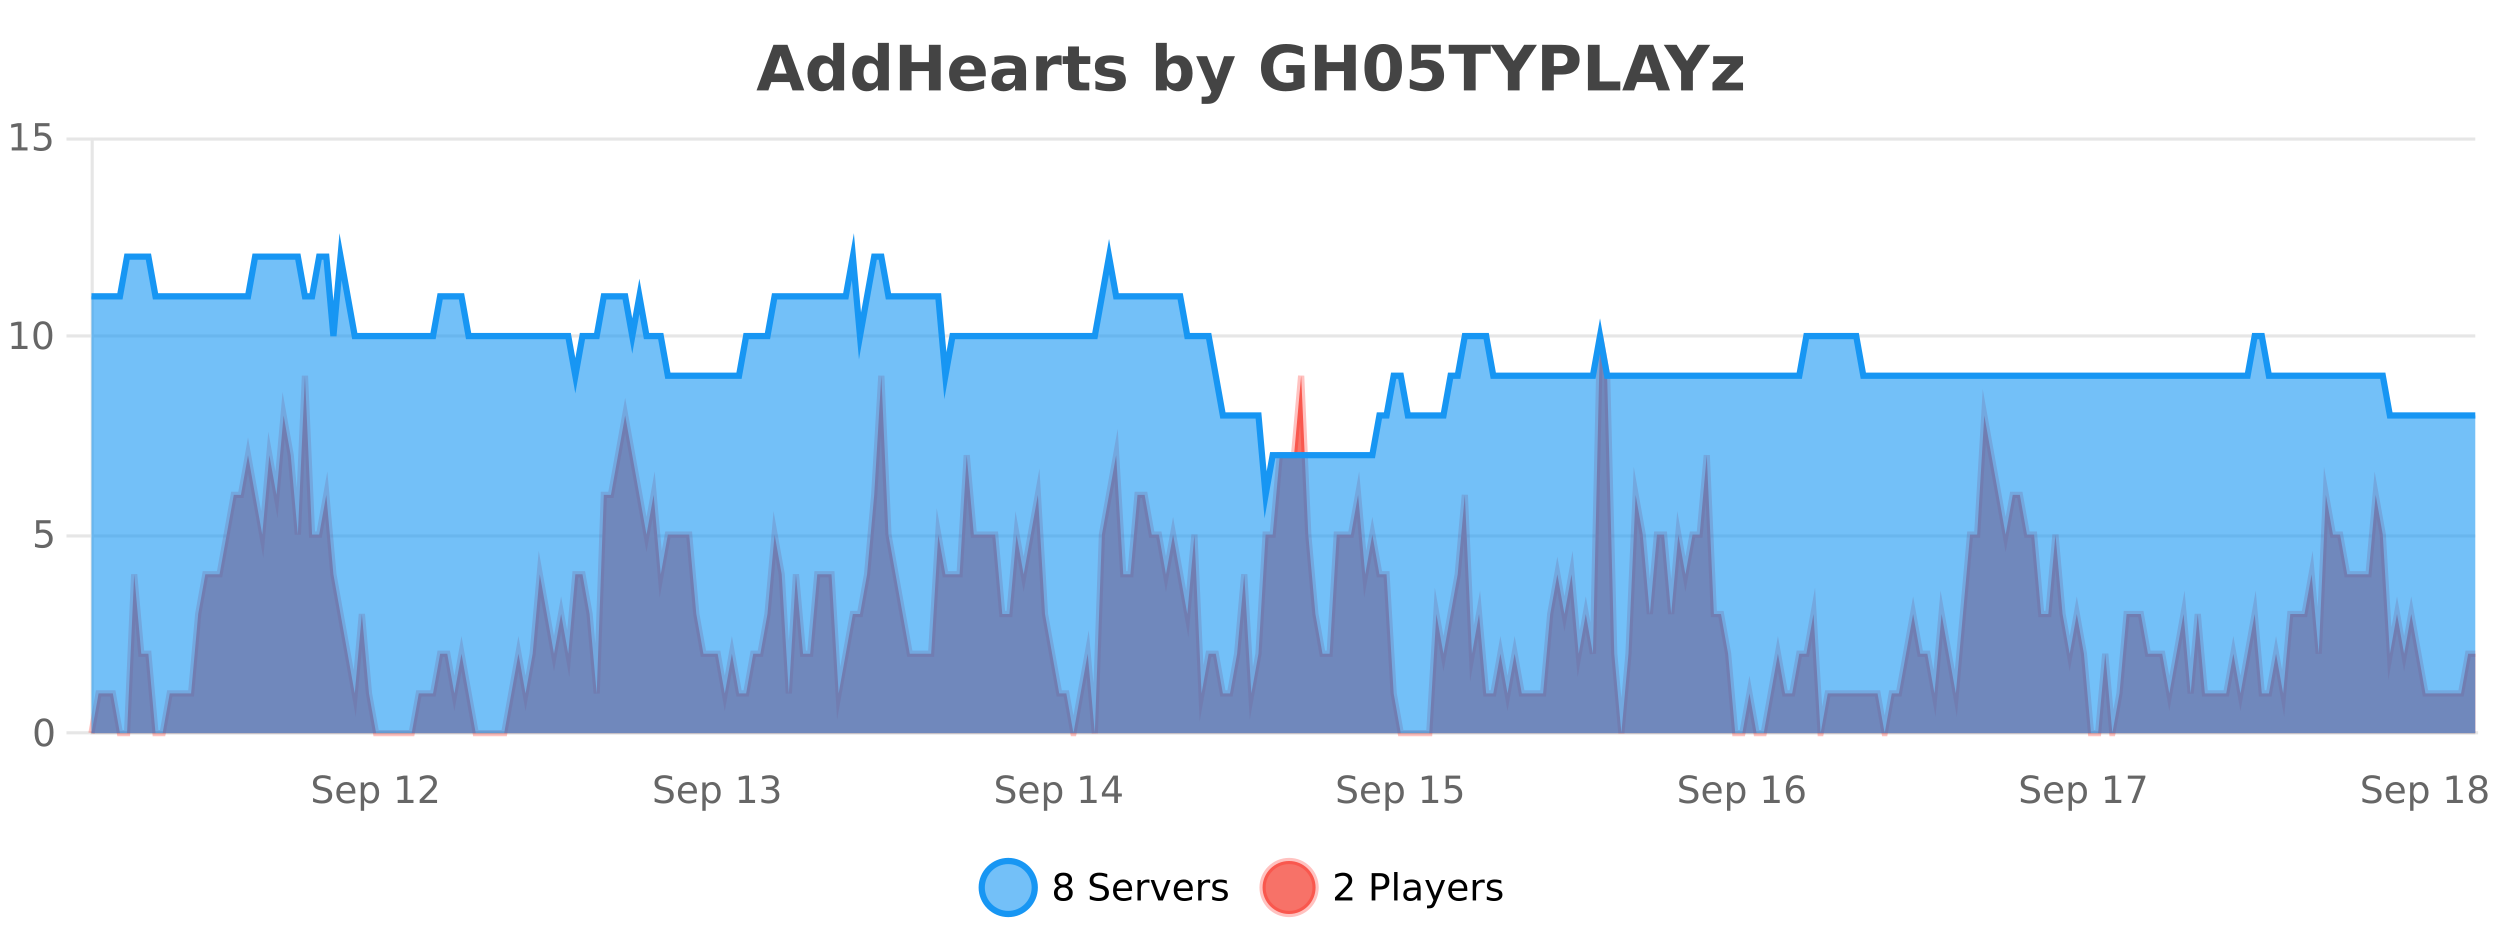 <?xml version="1.0" encoding="UTF-8"?>
<svg xmlns="http://www.w3.org/2000/svg" xmlns:xlink="http://www.w3.org/1999/xlink" width="800pt" height="300pt" viewBox="0 0 800 300" version="1.1">
<defs>
<clipPath id="clip1">
  <path d="M 285 263 L 360 263 L 360 300 L 285 300 Z M 285 263 "/>
</clipPath>
<clipPath id="clip2">
  <path d="M 375 263 L 450 263 L 450 300 L 375 300 Z M 375 263 "/>
</clipPath>
<clipPath id="clip3">
  <path d="M 29.27 107 L 792.09 107 L 792.09 234.602 L 29.27 234.602 Z M 29.27 107 "/>
</clipPath>
<clipPath id="clip4">
  <path d="M 28.27 79 L 793.09 79 L 793.09 235.602 L 28.27 235.602 Z M 28.27 79 "/>
</clipPath>
<clipPath id="clip5">
  <path d="M 29.27 82 L 792.09 82 L 792.09 234.602 L 29.27 234.602 Z M 29.27 82 "/>
</clipPath>
<clipPath id="clip6">
  <path d="M 28.27 53 L 793.09 53 L 793.09 187 L 28.27 187 Z M 28.27 53 "/>
</clipPath>
</defs>
<g id="surface2117471">
<rect x="0" y="0" width="800" height="300" style="fill:rgb(100%,100%,100%);fill-opacity:1;stroke:none;"/>
<path style="fill:none;stroke-width:1;stroke-linecap:butt;stroke-linejoin:miter;stroke:rgb(0%,0%,0%);stroke-opacity:0.098;stroke-miterlimit:10;" d="M 30 234.5 L 792.09 234.5 "/>
<path style="fill:none;stroke-width:1;stroke-linecap:butt;stroke-linejoin:miter;stroke:rgb(0%,0%,0%);stroke-opacity:0.098;stroke-miterlimit:10;" d="M 21.27 234.5 L 29 234.5 "/>
<path style="fill:none;stroke-width:1;stroke-linecap:butt;stroke-linejoin:miter;stroke:rgb(0%,0%,0%);stroke-opacity:0.098;stroke-miterlimit:10;" d="M 30 171.5 L 792.09 171.5 "/>
<path style="fill:none;stroke-width:1;stroke-linecap:butt;stroke-linejoin:miter;stroke:rgb(0%,0%,0%);stroke-opacity:0.098;stroke-miterlimit:10;" d="M 21.27 171.5 L 29 171.5 "/>
<path style="fill:none;stroke-width:1;stroke-linecap:butt;stroke-linejoin:miter;stroke:rgb(0%,0%,0%);stroke-opacity:0.098;stroke-miterlimit:10;" d="M 30 107.5 L 792.09 107.5 "/>
<path style="fill:none;stroke-width:1;stroke-linecap:butt;stroke-linejoin:miter;stroke:rgb(0%,0%,0%);stroke-opacity:0.098;stroke-miterlimit:10;" d="M 21.27 107.5 L 29 107.5 "/>
<path style="fill:none;stroke-width:1;stroke-linecap:butt;stroke-linejoin:miter;stroke:rgb(0%,0%,0%);stroke-opacity:0.098;stroke-miterlimit:10;" d="M 30 44.5 L 792.09 44.5 "/>
<path style="fill:none;stroke-width:1;stroke-linecap:butt;stroke-linejoin:miter;stroke:rgb(0%,0%,0%);stroke-opacity:0.098;stroke-miterlimit:10;" d="M 21.27 44.5 L 29 44.5 "/>
<path style=" stroke:none;fill-rule:nonzero;fill:rgb(9.02%,58.824%,95.294%);fill-opacity:0.6;" d="M 331.121 284 C 331.121 288.688 327.324 292.484 322.637 292.484 C 317.953 292.484 314.152 288.688 314.152 284 C 314.152 279.312 317.953 275.516 322.637 275.516 C 327.324 275.516 331.121 279.312 331.121 284 Z M 331.121 284 "/>
<g clip-path="url(#clip1)" clip-rule="nonzero">
<path style="fill:none;stroke-width:2;stroke-linecap:butt;stroke-linejoin:miter;stroke:rgb(9.02%,58.824%,95.294%);stroke-opacity:1;stroke-miterlimit:10;" d="M 331.121 284 C 331.121 288.688 327.324 292.484 322.637 292.484 C 317.953 292.484 314.152 288.688 314.152 284 C 314.152 279.312 317.953 275.516 322.637 275.516 C 327.324 275.516 331.121 279.312 331.121 284 Z M 331.121 284 "/>
</g>
<path style=" stroke:none;fill-rule:nonzero;fill:rgb(0%,0%,0%);fill-opacity:1;" d="M 340.266 284 C 339.703 284 339.258 284.152 338.938 284.453 C 338.613 284.758 338.453 285.168 338.453 285.688 C 338.453 286.219 338.613 286.637 338.938 286.938 C 339.258 287.242 339.703 287.391 340.266 287.391 C 340.828 287.391 341.27 287.242 341.594 286.938 C 341.914 286.637 342.078 286.219 342.078 285.688 C 342.078 285.168 341.914 284.758 341.594 284.453 C 341.281 284.152 340.836 284 340.266 284 Z M 339.078 283.5 C 338.578 283.375 338.18 283.141 337.891 282.797 C 337.609 282.445 337.469 282.016 337.469 281.516 C 337.469 280.82 337.719 280.266 338.219 279.859 C 338.719 279.453 339.398 279.25 340.266 279.25 C 341.141 279.25 341.82 279.453 342.312 279.859 C 342.812 280.266 343.062 280.82 343.062 281.516 C 343.062 282.016 342.922 282.445 342.641 282.797 C 342.359 283.141 341.961 283.375 341.453 283.5 C 342.023 283.637 342.469 283.898 342.781 284.281 C 343.102 284.668 343.266 285.137 343.266 285.688 C 343.266 286.543 343.004 287.199 342.484 287.656 C 341.973 288.105 341.234 288.328 340.266 288.328 C 339.305 288.328 338.566 288.105 338.047 287.656 C 337.523 287.199 337.266 286.543 337.266 285.688 C 337.266 285.137 337.426 284.668 337.75 284.281 C 338.07 283.898 338.516 283.637 339.078 283.5 Z M 338.656 281.625 C 338.656 282.086 338.797 282.438 339.078 282.688 C 339.359 282.938 339.754 283.062 340.266 283.062 C 340.773 283.062 341.172 282.938 341.453 282.688 C 341.742 282.438 341.891 282.086 341.891 281.625 C 341.891 281.18 341.742 280.828 341.453 280.578 C 341.172 280.32 340.773 280.188 340.266 280.188 C 339.754 280.188 339.359 280.32 339.078 280.578 C 338.797 280.828 338.656 281.18 338.656 281.625 Z M 354.32 279.688 L 354.32 280.844 C 353.871 280.637 353.445 280.48 353.039 280.375 C 352.641 280.262 352.262 280.203 351.898 280.203 C 351.25 280.203 350.75 280.328 350.398 280.578 C 350.055 280.828 349.883 281.188 349.883 281.656 C 349.883 282.043 349.996 282.336 350.227 282.531 C 350.453 282.73 350.898 282.887 351.555 283 L 352.258 283.156 C 353.141 283.324 353.793 283.621 354.211 284.047 C 354.637 284.465 354.852 285.027 354.852 285.734 C 354.852 286.59 354.562 287.234 353.992 287.672 C 353.43 288.109 352.594 288.328 351.492 288.328 C 351.086 288.328 350.648 288.281 350.18 288.188 C 349.711 288.094 349.227 287.953 348.727 287.766 L 348.727 286.547 C 349.203 286.82 349.672 287.023 350.133 287.156 C 350.602 287.293 351.055 287.359 351.492 287.359 C 352.168 287.359 352.688 287.23 353.055 286.969 C 353.43 286.699 353.617 286.32 353.617 285.828 C 353.617 285.402 353.48 285.07 353.211 284.828 C 352.949 284.578 352.516 284.398 351.914 284.281 L 351.195 284.141 C 350.309 283.965 349.668 283.688 349.273 283.312 C 348.887 282.938 348.695 282.418 348.695 281.75 C 348.695 280.969 348.965 280.359 349.508 279.922 C 350.047 279.477 350.797 279.25 351.758 279.25 C 352.172 279.25 352.59 279.289 353.008 279.359 C 353.434 279.434 353.871 279.543 354.32 279.688 Z M 362.266 284.609 L 362.266 285.125 L 357.297 285.125 C 357.348 285.875 357.57 286.445 357.969 286.828 C 358.375 287.215 358.93 287.406 359.641 287.406 C 360.055 287.406 360.457 287.359 360.844 287.266 C 361.238 287.164 361.629 287.008 362.016 286.797 L 362.016 287.828 C 361.617 287.984 361.219 288.105 360.812 288.188 C 360.406 288.281 359.992 288.328 359.578 288.328 C 358.535 288.328 357.707 288.027 357.094 287.422 C 356.477 286.809 356.172 285.98 356.172 284.938 C 356.172 283.867 356.461 283.016 357.047 282.391 C 357.629 281.758 358.41 281.438 359.391 281.438 C 360.273 281.438 360.973 281.727 361.484 282.297 C 362.004 282.859 362.266 283.633 362.266 284.609 Z M 361.188 284.281 C 361.176 283.699 361.008 283.23 360.688 282.875 C 360.363 282.523 359.938 282.344 359.406 282.344 C 358.801 282.344 358.316 282.516 357.953 282.859 C 357.598 283.203 357.395 283.684 357.344 284.297 Z M 367.836 282.594 C 367.711 282.531 367.574 282.484 367.43 282.453 C 367.293 282.414 367.137 282.391 366.961 282.391 C 366.355 282.391 365.887 282.59 365.555 282.984 C 365.23 283.383 365.07 283.953 365.07 284.703 L 365.07 288.156 L 363.992 288.156 L 363.992 281.594 L 365.07 281.594 L 365.07 282.609 C 365.297 282.215 365.594 281.922 365.961 281.734 C 366.324 281.539 366.766 281.438 367.289 281.438 C 367.359 281.438 367.438 281.445 367.523 281.453 C 367.617 281.465 367.715 281.48 367.82 281.5 Z M 368.195 281.594 L 369.336 281.594 L 371.383 287.094 L 373.445 281.594 L 374.586 281.594 L 372.117 288.156 L 370.648 288.156 Z M 381.688 284.609 L 381.688 285.125 L 376.719 285.125 C 376.77 285.875 376.992 286.445 377.391 286.828 C 377.797 287.215 378.352 287.406 379.062 287.406 C 379.477 287.406 379.879 287.359 380.266 287.266 C 380.66 287.164 381.051 287.008 381.438 286.797 L 381.438 287.828 C 381.039 287.984 380.641 288.105 380.234 288.188 C 379.828 288.281 379.414 288.328 379 288.328 C 377.957 288.328 377.129 288.027 376.516 287.422 C 375.898 286.809 375.594 285.98 375.594 284.938 C 375.594 283.867 375.883 283.016 376.469 282.391 C 377.051 281.758 377.832 281.438 378.812 281.438 C 379.695 281.438 380.395 281.727 380.906 282.297 C 381.426 282.859 381.688 283.633 381.688 284.609 Z M 380.609 284.281 C 380.598 283.699 380.43 283.23 380.109 282.875 C 379.785 282.523 379.359 282.344 378.828 282.344 C 378.223 282.344 377.738 282.516 377.375 282.859 C 377.02 283.203 376.816 283.684 376.766 284.297 Z M 387.258 282.594 C 387.133 282.531 386.996 282.484 386.852 282.453 C 386.715 282.414 386.559 282.391 386.383 282.391 C 385.777 282.391 385.309 282.59 384.977 282.984 C 384.652 283.383 384.492 283.953 384.492 284.703 L 384.492 288.156 L 383.414 288.156 L 383.414 281.594 L 384.492 281.594 L 384.492 282.609 C 384.719 282.215 385.016 281.922 385.383 281.734 C 385.746 281.539 386.188 281.438 386.711 281.438 C 386.781 281.438 386.859 281.445 386.945 281.453 C 387.039 281.465 387.137 281.48 387.242 281.5 Z M 392.562 281.781 L 392.562 282.812 C 392.258 282.656 391.941 282.543 391.609 282.469 C 391.285 282.387 390.945 282.344 390.594 282.344 C 390.062 282.344 389.66 282.43 389.391 282.594 C 389.117 282.75 388.984 282.996 388.984 283.328 C 388.984 283.578 389.078 283.777 389.266 283.922 C 389.461 284.059 389.852 284.188 390.438 284.312 L 390.797 284.406 C 391.566 284.562 392.113 284.793 392.438 285.094 C 392.758 285.398 392.922 285.812 392.922 286.344 C 392.922 286.961 392.676 287.445 392.188 287.797 C 391.707 288.152 391.047 288.328 390.203 288.328 C 389.848 288.328 389.477 288.289 389.094 288.219 C 388.719 288.156 388.32 288.059 387.906 287.922 L 387.906 286.797 C 388.301 287.008 388.691 287.164 389.078 287.266 C 389.461 287.371 389.848 287.422 390.234 287.422 C 390.734 287.422 391.117 287.34 391.391 287.172 C 391.672 286.996 391.812 286.746 391.812 286.422 C 391.812 286.133 391.711 285.906 391.516 285.75 C 391.316 285.594 390.883 285.445 390.219 285.297 L 389.844 285.219 C 389.176 285.074 388.691 284.855 388.391 284.562 C 388.098 284.273 387.953 283.875 387.953 283.375 C 387.953 282.75 388.172 282.273 388.609 281.938 C 389.047 281.605 389.664 281.438 390.469 281.438 C 390.863 281.438 391.238 281.469 391.594 281.531 C 391.945 281.586 392.27 281.668 392.562 281.781 Z M 332.637 277.016 "/>
<path style=" stroke:none;fill-rule:nonzero;fill:rgb(96.863%,44.706%,40.784%);fill-opacity:1;" d="M 420.988 284 C 420.988 288.688 417.191 292.484 412.504 292.484 C 407.82 292.484 404.02 288.688 404.02 284 C 404.02 279.312 407.82 275.516 412.504 275.516 C 417.191 275.516 420.988 279.312 420.988 284 Z M 420.988 284 "/>
<g clip-path="url(#clip2)" clip-rule="nonzero">
<path style="fill:none;stroke-width:2;stroke-linecap:butt;stroke-linejoin:miter;stroke:rgb(100%,4.706%,0%);stroke-opacity:0.247;stroke-miterlimit:10;" d="M 420.988 284 C 420.988 288.688 417.191 292.484 412.504 292.484 C 407.82 292.484 404.02 288.688 404.02 284 C 404.02 279.312 407.82 275.516 412.504 275.516 C 417.191 275.516 420.988 279.312 420.988 284 Z M 420.988 284 "/>
</g>
<path style=" stroke:none;fill-rule:nonzero;fill:rgb(0%,0%,0%);fill-opacity:1;" d="M 428.617 287.156 L 432.758 287.156 L 432.758 288.156 L 427.195 288.156 L 427.195 287.156 C 427.641 286.699 428.25 286.078 429.023 285.297 C 429.805 284.508 430.293 283.996 430.492 283.766 C 430.875 283.352 431.141 282.996 431.289 282.703 C 431.445 282.402 431.523 282.109 431.523 281.828 C 431.523 281.359 431.355 280.98 431.023 280.688 C 430.699 280.398 430.277 280.25 429.758 280.25 C 429.383 280.25 428.984 280.312 428.57 280.438 C 428.164 280.562 427.727 280.762 427.258 281.031 L 427.258 279.828 C 427.734 279.641 428.18 279.5 428.586 279.406 C 429 279.305 429.383 279.25 429.727 279.25 C 430.633 279.25 431.355 279.48 431.898 279.938 C 432.438 280.387 432.711 280.992 432.711 281.75 C 432.711 282.105 432.641 282.445 432.508 282.766 C 432.371 283.09 432.125 283.469 431.773 283.906 C 431.668 284.023 431.355 284.352 430.836 284.891 C 430.312 285.434 429.574 286.188 428.617 287.156 Z M 440.125 280.375 L 440.125 283.672 L 441.609 283.672 C 442.16 283.672 442.586 283.531 442.891 283.25 C 443.191 282.961 443.344 282.547 443.344 282.016 C 443.344 281.496 443.191 281.094 442.891 280.812 C 442.586 280.523 442.16 280.375 441.609 280.375 Z M 438.938 279.406 L 441.609 279.406 C 442.598 279.406 443.344 279.633 443.844 280.078 C 444.344 280.516 444.594 281.164 444.594 282.016 C 444.594 282.883 444.344 283.539 443.844 283.984 C 443.344 284.422 442.598 284.641 441.609 284.641 L 440.125 284.641 L 440.125 288.156 L 438.938 288.156 Z M 446.129 279.031 L 447.207 279.031 L 447.207 288.156 L 446.129 288.156 Z M 452.445 284.859 C 451.578 284.859 450.977 284.961 450.633 285.156 C 450.297 285.355 450.133 285.695 450.133 286.172 C 450.133 286.559 450.258 286.867 450.508 287.094 C 450.766 287.312 451.109 287.422 451.539 287.422 C 452.141 287.422 452.621 287.215 452.977 286.797 C 453.34 286.371 453.523 285.805 453.523 285.094 L 453.523 284.859 Z M 454.602 284.406 L 454.602 288.156 L 453.523 288.156 L 453.523 287.156 C 453.273 287.555 452.965 287.852 452.602 288.047 C 452.234 288.234 451.789 288.328 451.258 288.328 C 450.578 288.328 450.043 288.141 449.648 287.766 C 449.25 287.383 449.055 286.875 449.055 286.25 C 449.055 285.512 449.297 284.953 449.789 284.578 C 450.289 284.203 451.027 284.016 452.008 284.016 L 453.523 284.016 L 453.523 283.906 C 453.523 283.406 453.355 283.023 453.023 282.75 C 452.699 282.48 452.246 282.344 451.664 282.344 C 451.289 282.344 450.918 282.391 450.555 282.484 C 450.199 282.578 449.859 282.715 449.539 282.891 L 449.539 281.891 C 449.934 281.734 450.312 281.621 450.68 281.547 C 451.055 281.477 451.418 281.438 451.773 281.438 C 452.719 281.438 453.43 281.684 453.898 282.172 C 454.367 282.664 454.602 283.406 454.602 284.406 Z M 459.551 288.766 C 459.246 289.547 458.949 290.055 458.66 290.297 C 458.367 290.535 457.98 290.656 457.504 290.656 L 456.645 290.656 L 456.645 289.75 L 457.27 289.75 C 457.57 289.75 457.801 289.676 457.957 289.531 C 458.121 289.395 458.305 289.066 458.504 288.547 L 458.707 288.047 L 456.051 281.594 L 457.191 281.594 L 459.238 286.719 L 461.301 281.594 L 462.441 281.594 Z M 469.543 284.609 L 469.543 285.125 L 464.574 285.125 C 464.625 285.875 464.848 286.445 465.246 286.828 C 465.652 287.215 466.207 287.406 466.918 287.406 C 467.332 287.406 467.734 287.359 468.121 287.266 C 468.516 287.164 468.906 287.008 469.293 286.797 L 469.293 287.828 C 468.895 287.984 468.496 288.105 468.09 288.188 C 467.684 288.281 467.27 288.328 466.855 288.328 C 465.812 288.328 464.984 288.027 464.371 287.422 C 463.754 286.809 463.449 285.98 463.449 284.938 C 463.449 283.867 463.738 283.016 464.324 282.391 C 464.906 281.758 465.688 281.438 466.668 281.438 C 467.551 281.438 468.25 281.727 468.762 282.297 C 469.281 282.859 469.543 283.633 469.543 284.609 Z M 468.465 284.281 C 468.453 283.699 468.285 283.23 467.965 282.875 C 467.641 282.523 467.215 282.344 466.684 282.344 C 466.078 282.344 465.594 282.516 465.23 282.859 C 464.875 283.203 464.672 283.684 464.621 284.297 Z M 475.113 282.594 C 474.988 282.531 474.852 282.484 474.707 282.453 C 474.57 282.414 474.414 282.391 474.238 282.391 C 473.633 282.391 473.164 282.59 472.832 282.984 C 472.508 283.383 472.348 283.953 472.348 284.703 L 472.348 288.156 L 471.27 288.156 L 471.27 281.594 L 472.348 281.594 L 472.348 282.609 C 472.574 282.215 472.871 281.922 473.238 281.734 C 473.602 281.539 474.043 281.438 474.566 281.438 C 474.637 281.438 474.715 281.445 474.801 281.453 C 474.895 281.465 474.992 281.48 475.098 281.5 Z M 480.422 281.781 L 480.422 282.812 C 480.117 282.656 479.801 282.543 479.469 282.469 C 479.145 282.387 478.805 282.344 478.453 282.344 C 477.922 282.344 477.52 282.43 477.25 282.594 C 476.977 282.75 476.844 282.996 476.844 283.328 C 476.844 283.578 476.938 283.777 477.125 283.922 C 477.32 284.059 477.711 284.188 478.297 284.312 L 478.656 284.406 C 479.426 284.562 479.973 284.793 480.297 285.094 C 480.617 285.398 480.781 285.812 480.781 286.344 C 480.781 286.961 480.535 287.445 480.047 287.797 C 479.566 288.152 478.906 288.328 478.062 288.328 C 477.707 288.328 477.336 288.289 476.953 288.219 C 476.578 288.156 476.18 288.059 475.766 287.922 L 475.766 286.797 C 476.16 287.008 476.551 287.164 476.938 287.266 C 477.32 287.371 477.707 287.422 478.094 287.422 C 478.594 287.422 478.977 287.34 479.25 287.172 C 479.531 286.996 479.672 286.746 479.672 286.422 C 479.672 286.133 479.57 285.906 479.375 285.75 C 479.176 285.594 478.742 285.445 478.078 285.297 L 477.703 285.219 C 477.035 285.074 476.551 284.855 476.25 284.562 C 475.957 284.273 475.812 283.875 475.812 283.375 C 475.812 282.75 476.031 282.273 476.469 281.938 C 476.906 281.605 477.523 281.438 478.328 281.438 C 478.723 281.438 479.098 281.469 479.453 281.531 C 479.805 281.586 480.129 281.668 480.422 281.781 Z M 422.504 277.016 "/>
<path style=" stroke:none;fill-rule:nonzero;fill:rgb(26.667%,26.667%,26.667%);fill-opacity:1;" d="M 252.688 26.266 L 246.812 26.266 L 245.875 28.922 L 242.094 28.922 L 247.5 14.344 L 251.984 14.344 L 257.375 28.922 L 253.609 28.922 Z M 247.75 23.562 L 251.734 23.562 L 249.75 17.766 Z M 266.602 19.578 L 266.602 13.719 L 270.117 13.719 L 270.117 28.922 L 266.602 28.922 L 266.602 27.344 C 266.121 27.992 265.59 28.465 265.008 28.766 C 264.422 29.055 263.75 29.203 262.992 29.203 C 261.648 29.203 260.543 28.668 259.68 27.594 C 258.812 26.523 258.383 25.148 258.383 23.469 C 258.383 21.781 258.812 20.402 259.68 19.328 C 260.543 18.258 261.648 17.719 262.992 17.719 C 263.75 17.719 264.422 17.871 265.008 18.172 C 265.59 18.477 266.121 18.945 266.602 19.578 Z M 264.289 26.672 C 265.039 26.672 265.609 26.402 266.008 25.859 C 266.402 25.309 266.602 24.512 266.602 23.469 C 266.602 22.43 266.402 21.637 266.008 21.094 C 265.609 20.543 265.039 20.266 264.289 20.266 C 263.547 20.266 262.98 20.543 262.586 21.094 C 262.188 21.637 261.992 22.43 261.992 23.469 C 261.992 24.512 262.188 25.309 262.586 25.859 C 262.98 26.402 263.547 26.672 264.289 26.672 Z M 280.922 19.578 L 280.922 13.719 L 284.438 13.719 L 284.438 28.922 L 280.922 28.922 L 280.922 27.344 C 280.441 27.992 279.91 28.465 279.328 28.766 C 278.742 29.055 278.07 29.203 277.312 29.203 C 275.969 29.203 274.863 28.668 274 27.594 C 273.133 26.523 272.703 25.148 272.703 23.469 C 272.703 21.781 273.133 20.402 274 19.328 C 274.863 18.258 275.969 17.719 277.312 17.719 C 278.07 17.719 278.742 17.871 279.328 18.172 C 279.91 18.477 280.441 18.945 280.922 19.578 Z M 278.609 26.672 C 279.359 26.672 279.93 26.402 280.328 25.859 C 280.723 25.309 280.922 24.512 280.922 23.469 C 280.922 22.43 280.723 21.637 280.328 21.094 C 279.93 20.543 279.359 20.266 278.609 20.266 C 277.867 20.266 277.301 20.543 276.906 21.094 C 276.508 21.637 276.312 22.43 276.312 23.469 C 276.312 24.512 276.508 25.309 276.906 25.859 C 277.301 26.402 277.867 26.672 278.609 26.672 Z M 287.953 14.344 L 291.703 14.344 L 291.703 19.891 L 297.25 19.891 L 297.25 14.344 L 301.016 14.344 L 301.016 28.922 L 297.25 28.922 L 297.25 22.734 L 291.703 22.734 L 291.703 28.922 L 287.953 28.922 Z M 315.445 23.422 L 315.445 24.422 L 307.273 24.422 C 307.355 25.246 307.652 25.859 308.164 26.266 C 308.672 26.672 309.383 26.875 310.289 26.875 C 311.027 26.875 311.781 26.766 312.555 26.547 C 313.324 26.328 314.117 26 314.93 25.562 L 314.93 28.25 C 314.105 28.562 313.277 28.797 312.445 28.953 C 311.621 29.117 310.797 29.203 309.977 29.203 C 307.996 29.203 306.453 28.703 305.352 27.703 C 304.258 26.695 303.711 25.281 303.711 23.469 C 303.711 21.68 304.246 20.273 305.32 19.25 C 306.402 18.23 307.887 17.719 309.773 17.719 C 311.492 17.719 312.867 18.242 313.898 19.281 C 314.93 20.312 315.445 21.695 315.445 23.422 Z M 311.852 22.266 C 311.852 21.602 311.656 21.062 311.273 20.656 C 310.887 20.25 310.383 20.047 309.758 20.047 C 309.078 20.047 308.527 20.242 308.102 20.625 C 307.684 21 307.422 21.547 307.32 22.266 Z M 322.992 24 C 322.262 24 321.715 24.125 321.352 24.375 C 320.984 24.617 320.805 24.98 320.805 25.469 C 320.805 25.906 320.949 26.25 321.242 26.5 C 321.543 26.75 321.953 26.875 322.477 26.875 C 323.133 26.875 323.684 26.641 324.133 26.172 C 324.59 25.703 324.82 25.117 324.82 24.406 L 324.82 24 Z M 328.336 22.688 L 328.336 28.922 L 324.82 28.922 L 324.82 27.297 C 324.352 27.965 323.82 28.449 323.227 28.75 C 322.641 29.051 321.93 29.203 321.086 29.203 C 319.961 29.203 319.043 28.875 318.336 28.219 C 317.625 27.555 317.273 26.695 317.273 25.641 C 317.273 24.359 317.711 23.422 318.586 22.828 C 319.469 22.227 320.859 21.922 322.758 21.922 L 324.82 21.922 L 324.82 21.641 C 324.82 21.09 324.602 20.688 324.164 20.438 C 323.727 20.18 323.043 20.047 322.117 20.047 C 321.367 20.047 320.668 20.125 320.023 20.281 C 319.375 20.43 318.777 20.648 318.227 20.938 L 318.227 18.281 C 318.977 18.094 319.727 17.953 320.477 17.859 C 321.234 17.766 321.996 17.719 322.758 17.719 C 324.727 17.719 326.148 18.109 327.023 18.891 C 327.898 19.664 328.336 20.93 328.336 22.688 Z M 339.723 20.969 C 339.41 20.824 339.102 20.719 338.801 20.656 C 338.496 20.586 338.195 20.547 337.895 20.547 C 336.988 20.547 336.289 20.836 335.801 21.406 C 335.32 21.98 335.082 22.805 335.082 23.875 L 335.082 28.922 L 331.598 28.922 L 331.598 17.984 L 335.082 17.984 L 335.082 19.781 C 335.527 19.062 336.043 18.543 336.629 18.219 C 337.211 17.887 337.91 17.719 338.723 17.719 C 338.848 17.719 338.977 17.727 339.113 17.734 C 339.246 17.746 339.445 17.766 339.707 17.797 Z M 345.273 14.875 L 345.273 17.984 L 348.883 17.984 L 348.883 20.484 L 345.273 20.484 L 345.273 25.125 C 345.273 25.637 345.371 25.98 345.57 26.156 C 345.777 26.336 346.18 26.422 346.773 26.422 L 348.57 26.422 L 348.57 28.922 L 345.57 28.922 C 344.195 28.922 343.215 28.637 342.633 28.062 C 342.059 27.48 341.773 26.5 341.773 25.125 L 341.773 20.484 L 340.039 20.484 L 340.039 17.984 L 341.773 17.984 L 341.773 14.875 Z M 359.555 18.328 L 359.555 20.984 C 358.812 20.672 358.094 20.438 357.398 20.281 C 356.699 20.125 356.039 20.047 355.414 20.047 C 354.758 20.047 354.266 20.133 353.945 20.297 C 353.621 20.465 353.461 20.719 353.461 21.062 C 353.461 21.344 353.578 21.559 353.82 21.703 C 354.07 21.852 354.508 21.961 355.133 22.031 L 355.758 22.125 C 357.547 22.355 358.75 22.73 359.367 23.25 C 359.98 23.773 360.289 24.59 360.289 25.703 C 360.289 26.871 359.855 27.746 358.992 28.328 C 358.137 28.914 356.859 29.203 355.164 29.203 C 354.434 29.203 353.684 29.145 352.914 29.031 C 352.141 28.918 351.352 28.746 350.539 28.516 L 350.539 25.859 C 351.234 26.203 351.949 26.461 352.68 26.625 C 353.406 26.793 354.152 26.875 354.914 26.875 C 355.602 26.875 356.117 26.781 356.461 26.594 C 356.805 26.406 356.977 26.125 356.977 25.75 C 356.977 25.438 356.855 25.211 356.617 25.062 C 356.375 24.906 355.902 24.789 355.195 24.703 L 354.586 24.625 C 353.023 24.43 351.93 24.07 351.305 23.547 C 350.68 23.016 350.367 22.215 350.367 21.141 C 350.367 19.984 350.762 19.125 351.555 18.562 C 352.355 18 353.574 17.719 355.211 17.719 C 355.855 17.719 356.531 17.773 357.242 17.875 C 357.949 17.969 358.719 18.121 359.555 18.328 Z M 375.703 26.672 C 376.453 26.672 377.023 26.402 377.422 25.859 C 377.816 25.309 378.016 24.512 378.016 23.469 C 378.016 22.43 377.816 21.637 377.422 21.094 C 377.023 20.543 376.453 20.266 375.703 20.266 C 374.953 20.266 374.375 20.543 373.969 21.094 C 373.57 21.637 373.375 22.43 373.375 23.469 C 373.375 24.5 373.57 25.293 373.969 25.844 C 374.375 26.398 374.953 26.672 375.703 26.672 Z M 373.375 19.578 C 373.863 18.945 374.398 18.477 374.984 18.172 C 375.566 17.871 376.238 17.719 377 17.719 C 378.352 17.719 379.461 18.258 380.328 19.328 C 381.191 20.402 381.625 21.781 381.625 23.469 C 381.625 25.148 381.191 26.523 380.328 27.594 C 379.461 28.668 378.352 29.203 377 29.203 C 376.238 29.203 375.566 29.051 374.984 28.75 C 374.398 28.449 373.863 27.98 373.375 27.344 L 373.375 28.922 L 369.891 28.922 L 369.891 13.719 L 373.375 13.719 Z M 382.766 17.984 L 386.25 17.984 L 389.203 25.406 L 391.703 17.984 L 395.188 17.984 L 390.594 29.953 C 390.133 31.172 389.594 32.02 388.969 32.5 C 388.352 32.988 387.547 33.234 386.547 33.234 L 384.516 33.234 L 384.516 30.938 L 385.609 30.938 C 386.203 30.938 386.633 30.844 386.906 30.656 C 387.176 30.469 387.383 30.129 387.531 29.641 L 387.641 29.344 Z M 417.453 27.844 C 416.516 28.293 415.539 28.633 414.531 28.859 C 413.531 29.086 412.488 29.203 411.406 29.203 C 408.977 29.203 407.055 28.527 405.641 27.172 C 404.223 25.809 403.516 23.965 403.516 21.641 C 403.516 19.297 404.234 17.453 405.672 16.109 C 407.117 14.758 409.102 14.078 411.625 14.078 C 412.594 14.078 413.52 14.172 414.406 14.359 C 415.289 14.539 416.129 14.805 416.922 15.156 L 416.922 18.172 C 416.109 17.715 415.297 17.371 414.484 17.141 C 413.68 16.914 412.879 16.797 412.078 16.797 C 410.578 16.797 409.422 17.219 408.609 18.062 C 407.805 18.898 407.406 20.09 407.406 21.641 C 407.406 23.184 407.797 24.375 408.578 25.219 C 409.359 26.062 410.469 26.484 411.906 26.484 C 412.289 26.484 412.648 26.461 412.984 26.406 C 413.328 26.355 413.629 26.277 413.891 26.172 L 413.891 23.344 L 411.594 23.344 L 411.594 20.828 L 417.453 20.828 Z M 420.777 14.344 L 424.527 14.344 L 424.527 19.891 L 430.074 19.891 L 430.074 14.344 L 433.84 14.344 L 433.84 28.922 L 430.074 28.922 L 430.074 22.734 L 424.527 22.734 L 424.527 28.922 L 420.777 28.922 Z M 444.875 21.609 C 444.875 19.789 444.703 18.508 444.359 17.766 C 444.016 17.016 443.441 16.641 442.641 16.641 C 441.828 16.641 441.25 17.016 440.906 17.766 C 440.562 18.508 440.391 19.789 440.391 21.609 C 440.391 23.453 440.562 24.758 440.906 25.516 C 441.25 26.266 441.828 26.641 442.641 26.641 C 443.441 26.641 444.016 26.266 444.359 25.516 C 444.703 24.758 444.875 23.453 444.875 21.609 Z M 448.625 21.641 C 448.625 24.059 448.102 25.922 447.062 27.234 C 446.02 28.547 444.547 29.203 442.641 29.203 C 440.711 29.203 439.227 28.547 438.188 27.234 C 437.145 25.922 436.625 24.059 436.625 21.641 C 436.625 19.227 437.145 17.359 438.188 16.047 C 439.227 14.734 440.711 14.078 442.641 14.078 C 444.547 14.078 446.02 14.734 447.062 16.047 C 448.102 17.359 448.625 19.227 448.625 21.641 Z M 451.711 14.344 L 461.055 14.344 L 461.055 17.109 L 454.711 17.109 L 454.711 19.359 C 454.992 19.289 455.277 19.23 455.57 19.188 C 455.859 19.137 456.164 19.109 456.477 19.109 C 458.246 19.109 459.625 19.559 460.617 20.453 C 461.605 21.34 462.102 22.578 462.102 24.172 C 462.102 25.746 461.559 26.98 460.477 27.875 C 459.402 28.762 457.914 29.203 456.008 29.203 C 455.172 29.203 454.352 29.117 453.539 28.953 C 452.734 28.797 451.934 28.559 451.133 28.234 L 451.133 25.281 C 451.922 25.742 452.672 26.086 453.383 26.312 C 454.102 26.531 454.777 26.641 455.414 26.641 C 456.32 26.641 457.031 26.422 457.555 25.984 C 458.086 25.539 458.352 24.934 458.352 24.172 C 458.352 23.402 458.086 22.797 457.555 22.359 C 457.031 21.914 456.32 21.688 455.414 21.688 C 454.871 21.688 454.293 21.762 453.68 21.906 C 453.062 22.043 452.406 22.258 451.711 22.547 Z M 463.598 14.344 L 477.035 14.344 L 477.035 17.188 L 472.207 17.188 L 472.207 28.922 L 468.441 28.922 L 468.441 17.188 L 463.598 17.188 Z M 476.945 14.344 L 481.07 14.344 L 484.383 19.531 L 487.711 14.344 L 491.82 14.344 L 486.273 22.781 L 486.273 28.922 L 482.508 28.922 L 482.508 22.781 Z M 493.473 14.344 L 499.707 14.344 C 501.559 14.344 502.98 14.758 503.973 15.578 C 504.973 16.402 505.473 17.574 505.473 19.094 C 505.473 20.625 504.973 21.805 503.973 22.625 C 502.98 23.449 501.559 23.859 499.707 23.859 L 497.223 23.859 L 497.223 28.922 L 493.473 28.922 Z M 497.223 17.062 L 497.223 21.141 L 499.301 21.141 C 500.027 21.141 500.59 20.965 500.988 20.609 C 501.395 20.258 501.598 19.75 501.598 19.094 C 501.598 18.449 501.395 17.949 500.988 17.594 C 500.59 17.242 500.027 17.062 499.301 17.062 Z M 508.133 14.344 L 511.883 14.344 L 511.883 26.078 L 518.492 26.078 L 518.492 28.922 L 508.133 28.922 Z M 529.719 26.266 L 523.844 26.266 L 522.906 28.922 L 519.125 28.922 L 524.531 14.344 L 529.016 14.344 L 534.406 28.922 L 530.641 28.922 Z M 524.781 23.562 L 528.766 23.562 L 526.781 17.766 Z M 532.391 14.344 L 536.516 14.344 L 539.828 19.531 L 543.156 14.344 L 547.266 14.344 L 541.719 22.781 L 541.719 28.922 L 537.953 28.922 L 537.953 22.781 Z M 548.219 17.984 L 557.766 17.984 L 557.766 20.422 L 552 26.422 L 557.766 26.422 L 557.766 28.922 L 547.984 28.922 L 547.984 26.484 L 553.734 20.484 L 548.219 20.484 Z M 242 10.359 "/>
<path style="fill:none;stroke-width:1;stroke-linecap:butt;stroke-linejoin:miter;stroke:rgb(0%,0%,0%);stroke-opacity:0.098;stroke-miterlimit:10;" d="M 29 234.5 L 793 234.5 "/>
<path style=" stroke:none;fill-rule:nonzero;fill:rgb(40%,40%,40%);fill-opacity:1;" d="M 105.773 248.484 L 105.773 249.641 C 105.324 249.434 104.898 249.277 104.492 249.172 C 104.094 249.059 103.715 249 103.352 249 C 102.703 249 102.203 249.125 101.852 249.375 C 101.508 249.625 101.336 249.984 101.336 250.453 C 101.336 250.84 101.449 251.133 101.68 251.328 C 101.906 251.527 102.352 251.684 103.008 251.797 L 103.711 251.953 C 104.594 252.121 105.246 252.418 105.664 252.844 C 106.09 253.262 106.305 253.824 106.305 254.531 C 106.305 255.387 106.016 256.031 105.445 256.469 C 104.883 256.906 104.047 257.125 102.945 257.125 C 102.539 257.125 102.102 257.078 101.633 256.984 C 101.164 256.891 100.68 256.75 100.18 256.562 L 100.18 255.344 C 100.656 255.617 101.125 255.82 101.586 255.953 C 102.055 256.09 102.508 256.156 102.945 256.156 C 103.621 256.156 104.141 256.027 104.508 255.766 C 104.883 255.496 105.07 255.117 105.07 254.625 C 105.07 254.199 104.934 253.867 104.664 253.625 C 104.402 253.375 103.969 253.195 103.367 253.078 L 102.648 252.938 C 101.762 252.762 101.121 252.484 100.727 252.109 C 100.34 251.734 100.148 251.215 100.148 250.547 C 100.148 249.766 100.418 249.156 100.961 248.719 C 101.5 248.273 102.25 248.047 103.211 248.047 C 103.625 248.047 104.043 248.086 104.461 248.156 C 104.887 248.23 105.324 248.34 105.773 248.484 Z M 113.719 253.406 L 113.719 253.922 L 108.75 253.922 C 108.801 254.672 109.023 255.242 109.422 255.625 C 109.828 256.012 110.383 256.203 111.094 256.203 C 111.508 256.203 111.91 256.156 112.297 256.062 C 112.691 255.961 113.082 255.805 113.469 255.594 L 113.469 256.625 C 113.07 256.781 112.672 256.902 112.266 256.984 C 111.859 257.078 111.445 257.125 111.031 257.125 C 109.988 257.125 109.16 256.824 108.547 256.219 C 107.93 255.605 107.625 254.777 107.625 253.734 C 107.625 252.664 107.914 251.812 108.5 251.188 C 109.082 250.555 109.863 250.234 110.844 250.234 C 111.727 250.234 112.426 250.523 112.938 251.094 C 113.457 251.656 113.719 252.43 113.719 253.406 Z M 112.641 253.078 C 112.629 252.496 112.461 252.027 112.141 251.672 C 111.816 251.32 111.391 251.141 110.859 251.141 C 110.254 251.141 109.77 251.312 109.406 251.656 C 109.051 252 108.848 252.48 108.797 253.094 Z M 116.523 255.969 L 116.523 259.453 L 115.445 259.453 L 115.445 250.391 L 116.523 250.391 L 116.523 251.391 C 116.75 250.996 117.039 250.703 117.383 250.516 C 117.727 250.328 118.137 250.234 118.617 250.234 C 119.418 250.234 120.07 250.555 120.57 251.188 C 121.07 251.812 121.32 252.641 121.32 253.672 C 121.32 254.703 121.07 255.539 120.57 256.172 C 120.07 256.809 119.418 257.125 118.617 257.125 C 118.137 257.125 117.727 257.031 117.383 256.844 C 117.039 256.648 116.75 256.355 116.523 255.969 Z M 120.195 253.672 C 120.195 252.883 120.027 252.262 119.695 251.812 C 119.371 251.367 118.93 251.141 118.367 251.141 C 117.793 251.141 117.34 251.367 117.008 251.812 C 116.684 252.262 116.523 252.883 116.523 253.672 C 116.523 254.465 116.684 255.09 117.008 255.547 C 117.34 255.996 117.793 256.219 118.367 256.219 C 118.93 256.219 119.371 255.996 119.695 255.547 C 120.027 255.09 120.195 254.465 120.195 253.672 Z M 127.266 255.953 L 129.203 255.953 L 129.203 249.281 L 127.094 249.703 L 127.094 248.625 L 129.188 248.203 L 130.375 248.203 L 130.375 255.953 L 132.312 255.953 L 132.312 256.953 L 127.266 256.953 Z M 135.715 255.953 L 139.855 255.953 L 139.855 256.953 L 134.293 256.953 L 134.293 255.953 C 134.738 255.496 135.348 254.875 136.121 254.094 C 136.902 253.305 137.391 252.793 137.59 252.562 C 137.973 252.148 138.238 251.793 138.387 251.5 C 138.543 251.199 138.621 250.906 138.621 250.625 C 138.621 250.156 138.453 249.777 138.121 249.484 C 137.797 249.195 137.375 249.047 136.855 249.047 C 136.48 249.047 136.082 249.109 135.668 249.234 C 135.262 249.359 134.824 249.559 134.355 249.828 L 134.355 248.625 C 134.832 248.438 135.277 248.297 135.684 248.203 C 136.098 248.102 136.48 248.047 136.824 248.047 C 137.73 248.047 138.453 248.277 138.996 248.734 C 139.535 249.184 139.809 249.789 139.809 250.547 C 139.809 250.902 139.738 251.242 139.605 251.562 C 139.469 251.887 139.223 252.266 138.871 252.703 C 138.766 252.82 138.453 253.148 137.934 253.688 C 137.41 254.23 136.672 254.984 135.715 255.953 Z M 99.352 245.816 "/>
<path style=" stroke:none;fill-rule:nonzero;fill:rgb(40%,40%,40%);fill-opacity:1;" d="M 215.074 248.484 L 215.074 249.641 C 214.625 249.434 214.199 249.277 213.793 249.172 C 213.395 249.059 213.016 249 212.652 249 C 212.004 249 211.504 249.125 211.152 249.375 C 210.809 249.625 210.637 249.984 210.637 250.453 C 210.637 250.84 210.75 251.133 210.98 251.328 C 211.207 251.527 211.652 251.684 212.309 251.797 L 213.012 251.953 C 213.895 252.121 214.547 252.418 214.965 252.844 C 215.391 253.262 215.605 253.824 215.605 254.531 C 215.605 255.387 215.316 256.031 214.746 256.469 C 214.184 256.906 213.348 257.125 212.246 257.125 C 211.84 257.125 211.402 257.078 210.934 256.984 C 210.465 256.891 209.98 256.75 209.48 256.562 L 209.48 255.344 C 209.957 255.617 210.426 255.82 210.887 255.953 C 211.355 256.09 211.809 256.156 212.246 256.156 C 212.922 256.156 213.441 256.027 213.809 255.766 C 214.184 255.496 214.371 255.117 214.371 254.625 C 214.371 254.199 214.234 253.867 213.965 253.625 C 213.703 253.375 213.27 253.195 212.668 253.078 L 211.949 252.938 C 211.062 252.762 210.422 252.484 210.027 252.109 C 209.641 251.734 209.449 251.215 209.449 250.547 C 209.449 249.766 209.719 249.156 210.262 248.719 C 210.801 248.273 211.551 248.047 212.512 248.047 C 212.926 248.047 213.344 248.086 213.762 248.156 C 214.188 248.23 214.625 248.34 215.074 248.484 Z M 223.02 253.406 L 223.02 253.922 L 218.051 253.922 C 218.102 254.672 218.324 255.242 218.723 255.625 C 219.129 256.012 219.684 256.203 220.395 256.203 C 220.809 256.203 221.211 256.156 221.598 256.062 C 221.992 255.961 222.383 255.805 222.77 255.594 L 222.77 256.625 C 222.371 256.781 221.973 256.902 221.566 256.984 C 221.16 257.078 220.746 257.125 220.332 257.125 C 219.289 257.125 218.461 256.824 217.848 256.219 C 217.23 255.605 216.926 254.777 216.926 253.734 C 216.926 252.664 217.215 251.812 217.801 251.188 C 218.383 250.555 219.164 250.234 220.145 250.234 C 221.027 250.234 221.727 250.523 222.238 251.094 C 222.758 251.656 223.02 252.43 223.02 253.406 Z M 221.941 253.078 C 221.93 252.496 221.762 252.027 221.441 251.672 C 221.117 251.32 220.691 251.141 220.16 251.141 C 219.555 251.141 219.07 251.312 218.707 251.656 C 218.352 252 218.148 252.48 218.098 253.094 Z M 225.824 255.969 L 225.824 259.453 L 224.746 259.453 L 224.746 250.391 L 225.824 250.391 L 225.824 251.391 C 226.051 250.996 226.34 250.703 226.684 250.516 C 227.027 250.328 227.438 250.234 227.918 250.234 C 228.719 250.234 229.371 250.555 229.871 251.188 C 230.371 251.812 230.621 252.641 230.621 253.672 C 230.621 254.703 230.371 255.539 229.871 256.172 C 229.371 256.809 228.719 257.125 227.918 257.125 C 227.438 257.125 227.027 257.031 226.684 256.844 C 226.34 256.648 226.051 256.355 225.824 255.969 Z M 229.496 253.672 C 229.496 252.883 229.328 252.262 228.996 251.812 C 228.672 251.367 228.23 251.141 227.668 251.141 C 227.094 251.141 226.641 251.367 226.309 251.812 C 225.984 252.262 225.824 252.883 225.824 253.672 C 225.824 254.465 225.984 255.09 226.309 255.547 C 226.641 255.996 227.094 256.219 227.668 256.219 C 228.23 256.219 228.672 255.996 228.996 255.547 C 229.328 255.09 229.496 254.465 229.496 253.672 Z M 236.57 255.953 L 238.508 255.953 L 238.508 249.281 L 236.398 249.703 L 236.398 248.625 L 238.492 248.203 L 239.68 248.203 L 239.68 255.953 L 241.617 255.953 L 241.617 256.953 L 236.57 256.953 Z M 247.594 252.234 C 248.156 252.359 248.594 252.617 248.906 253 C 249.227 253.375 249.391 253.844 249.391 254.406 C 249.391 255.273 249.094 255.945 248.5 256.422 C 247.906 256.891 247.062 257.125 245.969 257.125 C 245.602 257.125 245.223 257.086 244.828 257.016 C 244.441 256.945 244.047 256.836 243.641 256.688 L 243.641 255.547 C 243.961 255.734 244.316 255.883 244.703 255.984 C 245.098 256.078 245.508 256.125 245.938 256.125 C 246.676 256.125 247.238 255.98 247.625 255.688 C 248.02 255.398 248.219 254.969 248.219 254.406 C 248.219 253.898 248.035 253.496 247.672 253.203 C 247.305 252.914 246.805 252.766 246.172 252.766 L 245.141 252.766 L 245.141 251.797 L 246.219 251.797 C 246.789 251.797 247.234 251.684 247.547 251.453 C 247.859 251.215 248.016 250.875 248.016 250.438 C 248.016 249.992 247.852 249.648 247.531 249.406 C 247.219 249.168 246.766 249.047 246.172 249.047 C 245.836 249.047 245.484 249.086 245.109 249.156 C 244.742 249.219 244.336 249.324 243.891 249.469 L 243.891 248.422 C 244.348 248.297 244.77 248.203 245.156 248.141 C 245.551 248.078 245.922 248.047 246.266 248.047 C 247.172 248.047 247.883 248.25 248.406 248.656 C 248.926 249.062 249.188 249.617 249.188 250.312 C 249.188 250.805 249.047 251.215 248.766 251.547 C 248.492 251.883 248.102 252.109 247.594 252.234 Z M 208.652 245.816 "/>
<path style=" stroke:none;fill-rule:nonzero;fill:rgb(40%,40%,40%);fill-opacity:1;" d="M 324.375 248.484 L 324.375 249.641 C 323.926 249.434 323.5 249.277 323.094 249.172 C 322.695 249.059 322.316 249 321.953 249 C 321.305 249 320.805 249.125 320.453 249.375 C 320.109 249.625 319.938 249.984 319.938 250.453 C 319.938 250.84 320.051 251.133 320.281 251.328 C 320.508 251.527 320.953 251.684 321.609 251.797 L 322.312 251.953 C 323.195 252.121 323.848 252.418 324.266 252.844 C 324.691 253.262 324.906 253.824 324.906 254.531 C 324.906 255.387 324.617 256.031 324.047 256.469 C 323.484 256.906 322.648 257.125 321.547 257.125 C 321.141 257.125 320.703 257.078 320.234 256.984 C 319.766 256.891 319.281 256.75 318.781 256.562 L 318.781 255.344 C 319.258 255.617 319.727 255.82 320.188 255.953 C 320.656 256.09 321.109 256.156 321.547 256.156 C 322.223 256.156 322.742 256.027 323.109 255.766 C 323.484 255.496 323.672 255.117 323.672 254.625 C 323.672 254.199 323.535 253.867 323.266 253.625 C 323.004 253.375 322.57 253.195 321.969 253.078 L 321.25 252.938 C 320.363 252.762 319.723 252.484 319.328 252.109 C 318.941 251.734 318.75 251.215 318.75 250.547 C 318.75 249.766 319.02 249.156 319.562 248.719 C 320.102 248.273 320.852 248.047 321.812 248.047 C 322.227 248.047 322.645 248.086 323.062 248.156 C 323.488 248.23 323.926 248.34 324.375 248.484 Z M 332.32 253.406 L 332.32 253.922 L 327.352 253.922 C 327.402 254.672 327.625 255.242 328.023 255.625 C 328.43 256.012 328.984 256.203 329.695 256.203 C 330.109 256.203 330.512 256.156 330.898 256.062 C 331.293 255.961 331.684 255.805 332.07 255.594 L 332.07 256.625 C 331.672 256.781 331.273 256.902 330.867 256.984 C 330.461 257.078 330.047 257.125 329.633 257.125 C 328.59 257.125 327.762 256.824 327.148 256.219 C 326.531 255.605 326.227 254.777 326.227 253.734 C 326.227 252.664 326.516 251.812 327.102 251.188 C 327.684 250.555 328.465 250.234 329.445 250.234 C 330.328 250.234 331.027 250.523 331.539 251.094 C 332.059 251.656 332.32 252.43 332.32 253.406 Z M 331.242 253.078 C 331.23 252.496 331.062 252.027 330.742 251.672 C 330.418 251.32 329.992 251.141 329.461 251.141 C 328.855 251.141 328.371 251.312 328.008 251.656 C 327.652 252 327.449 252.48 327.398 253.094 Z M 335.125 255.969 L 335.125 259.453 L 334.047 259.453 L 334.047 250.391 L 335.125 250.391 L 335.125 251.391 C 335.352 250.996 335.641 250.703 335.984 250.516 C 336.328 250.328 336.738 250.234 337.219 250.234 C 338.02 250.234 338.672 250.555 339.172 251.188 C 339.672 251.812 339.922 252.641 339.922 253.672 C 339.922 254.703 339.672 255.539 339.172 256.172 C 338.672 256.809 338.02 257.125 337.219 257.125 C 336.738 257.125 336.328 257.031 335.984 256.844 C 335.641 256.648 335.352 256.355 335.125 255.969 Z M 338.797 253.672 C 338.797 252.883 338.629 252.262 338.297 251.812 C 337.973 251.367 337.531 251.141 336.969 251.141 C 336.395 251.141 335.941 251.367 335.609 251.812 C 335.285 252.262 335.125 252.883 335.125 253.672 C 335.125 254.465 335.285 255.09 335.609 255.547 C 335.941 255.996 336.395 256.219 336.969 256.219 C 337.531 256.219 337.973 255.996 338.297 255.547 C 338.629 255.09 338.797 254.465 338.797 253.672 Z M 345.867 255.953 L 347.805 255.953 L 347.805 249.281 L 345.695 249.703 L 345.695 248.625 L 347.789 248.203 L 348.977 248.203 L 348.977 255.953 L 350.914 255.953 L 350.914 256.953 L 345.867 256.953 Z M 356.551 249.234 L 353.566 253.906 L 356.551 253.906 Z M 356.238 248.203 L 357.738 248.203 L 357.738 253.906 L 358.988 253.906 L 358.988 254.891 L 357.738 254.891 L 357.738 256.953 L 356.551 256.953 L 356.551 254.891 L 352.613 254.891 L 352.613 253.75 Z M 317.953 245.816 "/>
<path style=" stroke:none;fill-rule:nonzero;fill:rgb(40%,40%,40%);fill-opacity:1;" d="M 433.672 248.484 L 433.672 249.641 C 433.223 249.434 432.797 249.277 432.391 249.172 C 431.992 249.059 431.613 249 431.25 249 C 430.602 249 430.102 249.125 429.75 249.375 C 429.406 249.625 429.234 249.984 429.234 250.453 C 429.234 250.84 429.348 251.133 429.578 251.328 C 429.805 251.527 430.25 251.684 430.906 251.797 L 431.609 251.953 C 432.492 252.121 433.145 252.418 433.562 252.844 C 433.988 253.262 434.203 253.824 434.203 254.531 C 434.203 255.387 433.914 256.031 433.344 256.469 C 432.781 256.906 431.945 257.125 430.844 257.125 C 430.438 257.125 430 257.078 429.531 256.984 C 429.062 256.891 428.578 256.75 428.078 256.562 L 428.078 255.344 C 428.555 255.617 429.023 255.82 429.484 255.953 C 429.953 256.09 430.406 256.156 430.844 256.156 C 431.52 256.156 432.039 256.027 432.406 255.766 C 432.781 255.496 432.969 255.117 432.969 254.625 C 432.969 254.199 432.832 253.867 432.562 253.625 C 432.301 253.375 431.867 253.195 431.266 253.078 L 430.547 252.938 C 429.66 252.762 429.02 252.484 428.625 252.109 C 428.238 251.734 428.047 251.215 428.047 250.547 C 428.047 249.766 428.316 249.156 428.859 248.719 C 429.398 248.273 430.148 248.047 431.109 248.047 C 431.523 248.047 431.941 248.086 432.359 248.156 C 432.785 248.23 433.223 248.34 433.672 248.484 Z M 441.617 253.406 L 441.617 253.922 L 436.648 253.922 C 436.699 254.672 436.922 255.242 437.32 255.625 C 437.727 256.012 438.281 256.203 438.992 256.203 C 439.406 256.203 439.809 256.156 440.195 256.062 C 440.59 255.961 440.98 255.805 441.367 255.594 L 441.367 256.625 C 440.969 256.781 440.57 256.902 440.164 256.984 C 439.758 257.078 439.344 257.125 438.93 257.125 C 437.887 257.125 437.059 256.824 436.445 256.219 C 435.828 255.605 435.523 254.777 435.523 253.734 C 435.523 252.664 435.812 251.812 436.398 251.188 C 436.98 250.555 437.762 250.234 438.742 250.234 C 439.625 250.234 440.324 250.523 440.836 251.094 C 441.355 251.656 441.617 252.43 441.617 253.406 Z M 440.539 253.078 C 440.527 252.496 440.359 252.027 440.039 251.672 C 439.715 251.32 439.289 251.141 438.758 251.141 C 438.152 251.141 437.668 251.312 437.305 251.656 C 436.949 252 436.746 252.48 436.695 253.094 Z M 444.422 255.969 L 444.422 259.453 L 443.344 259.453 L 443.344 250.391 L 444.422 250.391 L 444.422 251.391 C 444.648 250.996 444.938 250.703 445.281 250.516 C 445.625 250.328 446.035 250.234 446.516 250.234 C 447.316 250.234 447.969 250.555 448.469 251.188 C 448.969 251.812 449.219 252.641 449.219 253.672 C 449.219 254.703 448.969 255.539 448.469 256.172 C 447.969 256.809 447.316 257.125 446.516 257.125 C 446.035 257.125 445.625 257.031 445.281 256.844 C 444.938 256.648 444.648 256.355 444.422 255.969 Z M 448.094 253.672 C 448.094 252.883 447.926 252.262 447.594 251.812 C 447.27 251.367 446.828 251.141 446.266 251.141 C 445.691 251.141 445.238 251.367 444.906 251.812 C 444.582 252.262 444.422 252.883 444.422 253.672 C 444.422 254.465 444.582 255.09 444.906 255.547 C 445.238 255.996 445.691 256.219 446.266 256.219 C 446.828 256.219 447.27 255.996 447.594 255.547 C 447.926 255.09 448.094 254.465 448.094 253.672 Z M 455.164 255.953 L 457.102 255.953 L 457.102 249.281 L 454.992 249.703 L 454.992 248.625 L 457.086 248.203 L 458.273 248.203 L 458.273 255.953 L 460.211 255.953 L 460.211 256.953 L 455.164 256.953 Z M 462.613 248.203 L 467.254 248.203 L 467.254 249.203 L 463.691 249.203 L 463.691 251.344 C 463.867 251.281 464.039 251.242 464.207 251.219 C 464.383 251.188 464.555 251.172 464.723 251.172 C 465.699 251.172 466.477 251.445 467.051 251.984 C 467.621 252.516 467.91 253.234 467.91 254.141 C 467.91 255.09 467.613 255.824 467.02 256.344 C 466.434 256.867 465.613 257.125 464.551 257.125 C 464.176 257.125 463.793 257.094 463.41 257.031 C 463.035 256.969 462.645 256.875 462.238 256.75 L 462.238 255.562 C 462.59 255.75 462.957 255.891 463.332 255.984 C 463.707 256.078 464.102 256.125 464.52 256.125 C 465.195 256.125 465.73 255.949 466.129 255.594 C 466.523 255.242 466.723 254.758 466.723 254.141 C 466.723 253.539 466.523 253.059 466.129 252.703 C 465.73 252.352 465.195 252.172 464.52 252.172 C 464.207 252.172 463.887 252.211 463.566 252.281 C 463.254 252.344 462.934 252.449 462.613 252.594 Z M 427.25 245.816 "/>
<path style=" stroke:none;fill-rule:nonzero;fill:rgb(40%,40%,40%);fill-opacity:1;" d="M 542.973 248.484 L 542.973 249.641 C 542.523 249.434 542.098 249.277 541.691 249.172 C 541.293 249.059 540.914 249 540.551 249 C 539.902 249 539.402 249.125 539.051 249.375 C 538.707 249.625 538.535 249.984 538.535 250.453 C 538.535 250.84 538.648 251.133 538.879 251.328 C 539.105 251.527 539.551 251.684 540.207 251.797 L 540.91 251.953 C 541.793 252.121 542.445 252.418 542.863 252.844 C 543.289 253.262 543.504 253.824 543.504 254.531 C 543.504 255.387 543.215 256.031 542.645 256.469 C 542.082 256.906 541.246 257.125 540.145 257.125 C 539.738 257.125 539.301 257.078 538.832 256.984 C 538.363 256.891 537.879 256.75 537.379 256.562 L 537.379 255.344 C 537.855 255.617 538.324 255.82 538.785 255.953 C 539.254 256.09 539.707 256.156 540.145 256.156 C 540.82 256.156 541.34 256.027 541.707 255.766 C 542.082 255.496 542.27 255.117 542.27 254.625 C 542.27 254.199 542.133 253.867 541.863 253.625 C 541.602 253.375 541.168 253.195 540.566 253.078 L 539.848 252.938 C 538.961 252.762 538.32 252.484 537.926 252.109 C 537.539 251.734 537.348 251.215 537.348 250.547 C 537.348 249.766 537.617 249.156 538.16 248.719 C 538.699 248.273 539.449 248.047 540.41 248.047 C 540.824 248.047 541.242 248.086 541.66 248.156 C 542.086 248.23 542.523 248.34 542.973 248.484 Z M 550.918 253.406 L 550.918 253.922 L 545.949 253.922 C 546 254.672 546.223 255.242 546.621 255.625 C 547.027 256.012 547.582 256.203 548.293 256.203 C 548.707 256.203 549.109 256.156 549.496 256.062 C 549.891 255.961 550.281 255.805 550.668 255.594 L 550.668 256.625 C 550.27 256.781 549.871 256.902 549.465 256.984 C 549.059 257.078 548.645 257.125 548.23 257.125 C 547.188 257.125 546.359 256.824 545.746 256.219 C 545.129 255.605 544.824 254.777 544.824 253.734 C 544.824 252.664 545.113 251.812 545.699 251.188 C 546.281 250.555 547.062 250.234 548.043 250.234 C 548.926 250.234 549.625 250.523 550.137 251.094 C 550.656 251.656 550.918 252.43 550.918 253.406 Z M 549.84 253.078 C 549.828 252.496 549.66 252.027 549.34 251.672 C 549.016 251.32 548.59 251.141 548.059 251.141 C 547.453 251.141 546.969 251.312 546.605 251.656 C 546.25 252 546.047 252.48 545.996 253.094 Z M 553.723 255.969 L 553.723 259.453 L 552.645 259.453 L 552.645 250.391 L 553.723 250.391 L 553.723 251.391 C 553.949 250.996 554.238 250.703 554.582 250.516 C 554.926 250.328 555.336 250.234 555.816 250.234 C 556.617 250.234 557.27 250.555 557.77 251.188 C 558.27 251.812 558.52 252.641 558.52 253.672 C 558.52 254.703 558.27 255.539 557.77 256.172 C 557.27 256.809 556.617 257.125 555.816 257.125 C 555.336 257.125 554.926 257.031 554.582 256.844 C 554.238 256.648 553.949 256.355 553.723 255.969 Z M 557.395 253.672 C 557.395 252.883 557.227 252.262 556.895 251.812 C 556.57 251.367 556.129 251.141 555.566 251.141 C 554.992 251.141 554.539 251.367 554.207 251.812 C 553.883 252.262 553.723 252.883 553.723 253.672 C 553.723 254.465 553.883 255.09 554.207 255.547 C 554.539 255.996 554.992 256.219 555.566 256.219 C 556.129 256.219 556.57 255.996 556.895 255.547 C 557.227 255.09 557.395 254.465 557.395 253.672 Z M 564.469 255.953 L 566.406 255.953 L 566.406 249.281 L 564.297 249.703 L 564.297 248.625 L 566.391 248.203 L 567.578 248.203 L 567.578 255.953 L 569.516 255.953 L 569.516 256.953 L 564.469 256.953 Z M 574.586 252.109 C 574.055 252.109 573.633 252.293 573.32 252.656 C 573.008 253.023 572.852 253.516 572.852 254.141 C 572.852 254.777 573.008 255.277 573.32 255.641 C 573.633 256.008 574.055 256.188 574.586 256.188 C 575.117 256.188 575.531 256.008 575.836 255.641 C 576.148 255.277 576.305 254.777 576.305 254.141 C 576.305 253.516 576.148 253.023 575.836 252.656 C 575.531 252.293 575.117 252.109 574.586 252.109 Z M 576.93 248.391 L 576.93 249.469 C 576.625 249.336 576.324 249.23 576.023 249.156 C 575.719 249.086 575.422 249.047 575.133 249.047 C 574.352 249.047 573.75 249.312 573.336 249.844 C 572.93 250.367 572.695 251.156 572.633 252.219 C 572.859 251.887 573.148 251.633 573.492 251.453 C 573.844 251.266 574.23 251.172 574.648 251.172 C 575.523 251.172 576.215 251.438 576.727 251.969 C 577.234 252.5 577.492 253.227 577.492 254.141 C 577.492 255.047 577.227 255.773 576.695 256.312 C 576.164 256.855 575.461 257.125 574.586 257.125 C 573.562 257.125 572.789 256.742 572.258 255.969 C 571.727 255.188 571.461 254.062 571.461 252.594 C 571.461 251.211 571.789 250.105 572.445 249.281 C 573.102 248.461 573.98 248.047 575.086 248.047 C 575.375 248.047 575.672 248.078 575.977 248.141 C 576.277 248.195 576.594 248.277 576.93 248.391 Z M 536.551 245.816 "/>
<path style=" stroke:none;fill-rule:nonzero;fill:rgb(40%,40%,40%);fill-opacity:1;" d="M 652.273 248.484 L 652.273 249.641 C 651.824 249.434 651.398 249.277 650.992 249.172 C 650.594 249.059 650.215 249 649.852 249 C 649.203 249 648.703 249.125 648.352 249.375 C 648.008 249.625 647.836 249.984 647.836 250.453 C 647.836 250.84 647.949 251.133 648.18 251.328 C 648.406 251.527 648.852 251.684 649.508 251.797 L 650.211 251.953 C 651.094 252.121 651.746 252.418 652.164 252.844 C 652.59 253.262 652.805 253.824 652.805 254.531 C 652.805 255.387 652.516 256.031 651.945 256.469 C 651.383 256.906 650.547 257.125 649.445 257.125 C 649.039 257.125 648.602 257.078 648.133 256.984 C 647.664 256.891 647.18 256.75 646.68 256.562 L 646.68 255.344 C 647.156 255.617 647.625 255.82 648.086 255.953 C 648.555 256.09 649.008 256.156 649.445 256.156 C 650.121 256.156 650.641 256.027 651.008 255.766 C 651.383 255.496 651.57 255.117 651.57 254.625 C 651.57 254.199 651.434 253.867 651.164 253.625 C 650.902 253.375 650.469 253.195 649.867 253.078 L 649.148 252.938 C 648.262 252.762 647.621 252.484 647.227 252.109 C 646.84 251.734 646.648 251.215 646.648 250.547 C 646.648 249.766 646.918 249.156 647.461 248.719 C 648 248.273 648.75 248.047 649.711 248.047 C 650.125 248.047 650.543 248.086 650.961 248.156 C 651.387 248.23 651.824 248.34 652.273 248.484 Z M 660.219 253.406 L 660.219 253.922 L 655.25 253.922 C 655.301 254.672 655.523 255.242 655.922 255.625 C 656.328 256.012 656.883 256.203 657.594 256.203 C 658.008 256.203 658.41 256.156 658.797 256.062 C 659.191 255.961 659.582 255.805 659.969 255.594 L 659.969 256.625 C 659.57 256.781 659.172 256.902 658.766 256.984 C 658.359 257.078 657.945 257.125 657.531 257.125 C 656.488 257.125 655.66 256.824 655.047 256.219 C 654.43 255.605 654.125 254.777 654.125 253.734 C 654.125 252.664 654.414 251.812 655 251.188 C 655.582 250.555 656.363 250.234 657.344 250.234 C 658.227 250.234 658.926 250.523 659.438 251.094 C 659.957 251.656 660.219 252.43 660.219 253.406 Z M 659.141 253.078 C 659.129 252.496 658.961 252.027 658.641 251.672 C 658.316 251.32 657.891 251.141 657.359 251.141 C 656.754 251.141 656.27 251.312 655.906 251.656 C 655.551 252 655.348 252.48 655.297 253.094 Z M 663.023 255.969 L 663.023 259.453 L 661.945 259.453 L 661.945 250.391 L 663.023 250.391 L 663.023 251.391 C 663.25 250.996 663.539 250.703 663.883 250.516 C 664.227 250.328 664.637 250.234 665.117 250.234 C 665.918 250.234 666.57 250.555 667.07 251.188 C 667.57 251.812 667.82 252.641 667.82 253.672 C 667.82 254.703 667.57 255.539 667.07 256.172 C 666.57 256.809 665.918 257.125 665.117 257.125 C 664.637 257.125 664.227 257.031 663.883 256.844 C 663.539 256.648 663.25 256.355 663.023 255.969 Z M 666.695 253.672 C 666.695 252.883 666.527 252.262 666.195 251.812 C 665.871 251.367 665.43 251.141 664.867 251.141 C 664.293 251.141 663.84 251.367 663.508 251.812 C 663.184 252.262 663.023 252.883 663.023 253.672 C 663.023 254.465 663.184 255.09 663.508 255.547 C 663.84 255.996 664.293 256.219 664.867 256.219 C 665.43 256.219 665.871 255.996 666.195 255.547 C 666.527 255.09 666.695 254.465 666.695 253.672 Z M 673.766 255.953 L 675.703 255.953 L 675.703 249.281 L 673.594 249.703 L 673.594 248.625 L 675.688 248.203 L 676.875 248.203 L 676.875 255.953 L 678.812 255.953 L 678.812 256.953 L 673.766 256.953 Z M 680.902 248.203 L 686.527 248.203 L 686.527 248.703 L 683.355 256.953 L 682.121 256.953 L 685.105 249.203 L 680.902 249.203 Z M 645.852 245.816 "/>
<path style=" stroke:none;fill-rule:nonzero;fill:rgb(40%,40%,40%);fill-opacity:1;" d="M 761.57 248.484 L 761.57 249.641 C 761.121 249.434 760.695 249.277 760.289 249.172 C 759.891 249.059 759.512 249 759.148 249 C 758.5 249 758 249.125 757.648 249.375 C 757.305 249.625 757.133 249.984 757.133 250.453 C 757.133 250.84 757.246 251.133 757.477 251.328 C 757.703 251.527 758.148 251.684 758.805 251.797 L 759.508 251.953 C 760.391 252.121 761.043 252.418 761.461 252.844 C 761.887 253.262 762.102 253.824 762.102 254.531 C 762.102 255.387 761.812 256.031 761.242 256.469 C 760.68 256.906 759.844 257.125 758.742 257.125 C 758.336 257.125 757.898 257.078 757.43 256.984 C 756.961 256.891 756.477 256.75 755.977 256.562 L 755.977 255.344 C 756.453 255.617 756.922 255.82 757.383 255.953 C 757.852 256.09 758.305 256.156 758.742 256.156 C 759.418 256.156 759.938 256.027 760.305 255.766 C 760.68 255.496 760.867 255.117 760.867 254.625 C 760.867 254.199 760.73 253.867 760.461 253.625 C 760.199 253.375 759.766 253.195 759.164 253.078 L 758.445 252.938 C 757.559 252.762 756.918 252.484 756.523 252.109 C 756.137 251.734 755.945 251.215 755.945 250.547 C 755.945 249.766 756.215 249.156 756.758 248.719 C 757.297 248.273 758.047 248.047 759.008 248.047 C 759.422 248.047 759.84 248.086 760.258 248.156 C 760.684 248.23 761.121 248.34 761.57 248.484 Z M 769.516 253.406 L 769.516 253.922 L 764.547 253.922 C 764.598 254.672 764.82 255.242 765.219 255.625 C 765.625 256.012 766.18 256.203 766.891 256.203 C 767.305 256.203 767.707 256.156 768.094 256.062 C 768.488 255.961 768.879 255.805 769.266 255.594 L 769.266 256.625 C 768.867 256.781 768.469 256.902 768.062 256.984 C 767.656 257.078 767.242 257.125 766.828 257.125 C 765.785 257.125 764.957 256.824 764.344 256.219 C 763.727 255.605 763.422 254.777 763.422 253.734 C 763.422 252.664 763.711 251.812 764.297 251.188 C 764.879 250.555 765.66 250.234 766.641 250.234 C 767.523 250.234 768.223 250.523 768.734 251.094 C 769.254 251.656 769.516 252.43 769.516 253.406 Z M 768.438 253.078 C 768.426 252.496 768.258 252.027 767.938 251.672 C 767.613 251.32 767.188 251.141 766.656 251.141 C 766.051 251.141 765.566 251.312 765.203 251.656 C 764.848 252 764.645 252.48 764.594 253.094 Z M 772.32 255.969 L 772.32 259.453 L 771.242 259.453 L 771.242 250.391 L 772.32 250.391 L 772.32 251.391 C 772.547 250.996 772.836 250.703 773.18 250.516 C 773.523 250.328 773.934 250.234 774.414 250.234 C 775.215 250.234 775.867 250.555 776.367 251.188 C 776.867 251.812 777.117 252.641 777.117 253.672 C 777.117 254.703 776.867 255.539 776.367 256.172 C 775.867 256.809 775.215 257.125 774.414 257.125 C 773.934 257.125 773.523 257.031 773.18 256.844 C 772.836 256.648 772.547 256.355 772.32 255.969 Z M 775.992 253.672 C 775.992 252.883 775.824 252.262 775.492 251.812 C 775.168 251.367 774.727 251.141 774.164 251.141 C 773.59 251.141 773.137 251.367 772.805 251.812 C 772.48 252.262 772.32 252.883 772.32 253.672 C 772.32 254.465 772.48 255.09 772.805 255.547 C 773.137 255.996 773.59 256.219 774.164 256.219 C 774.727 256.219 775.168 255.996 775.492 255.547 C 775.824 255.09 775.992 254.465 775.992 253.672 Z M 783.062 255.953 L 785 255.953 L 785 249.281 L 782.891 249.703 L 782.891 248.625 L 784.984 248.203 L 786.172 248.203 L 786.172 255.953 L 788.109 255.953 L 788.109 256.953 L 783.062 256.953 Z M 793.027 252.797 C 792.465 252.797 792.02 252.949 791.699 253.25 C 791.375 253.555 791.215 253.965 791.215 254.484 C 791.215 255.016 791.375 255.434 791.699 255.734 C 792.02 256.039 792.465 256.188 793.027 256.188 C 793.59 256.188 794.031 256.039 794.355 255.734 C 794.676 255.434 794.84 255.016 794.84 254.484 C 794.84 253.965 794.676 253.555 794.355 253.25 C 794.043 252.949 793.598 252.797 793.027 252.797 Z M 791.84 252.297 C 791.34 252.172 790.941 251.938 790.652 251.594 C 790.371 251.242 790.23 250.812 790.23 250.312 C 790.23 249.617 790.48 249.062 790.98 248.656 C 791.48 248.25 792.16 248.047 793.027 248.047 C 793.902 248.047 794.582 248.25 795.074 248.656 C 795.574 249.062 795.824 249.617 795.824 250.312 C 795.824 250.812 795.684 251.242 795.402 251.594 C 795.121 251.938 794.723 252.172 794.215 252.297 C 794.785 252.434 795.23 252.695 795.543 253.078 C 795.863 253.465 796.027 253.934 796.027 254.484 C 796.027 255.34 795.766 255.996 795.246 256.453 C 794.734 256.902 793.996 257.125 793.027 257.125 C 792.066 257.125 791.328 256.902 790.809 256.453 C 790.285 255.996 790.027 255.34 790.027 254.484 C 790.027 253.934 790.188 253.465 790.512 253.078 C 790.832 252.695 791.277 252.434 791.84 252.297 Z M 791.418 250.422 C 791.418 250.883 791.559 251.234 791.84 251.484 C 792.121 251.734 792.516 251.859 793.027 251.859 C 793.535 251.859 793.934 251.734 794.215 251.484 C 794.504 251.234 794.652 250.883 794.652 250.422 C 794.652 249.977 794.504 249.625 794.215 249.375 C 793.934 249.117 793.535 248.984 793.027 248.984 C 792.516 248.984 792.121 249.117 791.84 249.375 C 791.559 249.625 791.418 249.977 791.418 250.422 Z M 755.148 245.816 "/>
<path style="fill:none;stroke-width:1;stroke-linecap:butt;stroke-linejoin:miter;stroke:rgb(0%,0%,0%);stroke-opacity:0.098;stroke-miterlimit:10;" d="M 29.5 44 L 29.5 235 "/>
<path style=" stroke:none;fill-rule:nonzero;fill:rgb(40%,40%,40%);fill-opacity:1;" d="M 14.082 230.789 C 13.477 230.789 13.02 231.094 12.707 231.695 C 12.402 232.289 12.254 233.191 12.254 234.398 C 12.254 235.598 12.402 236.5 12.707 237.102 C 13.02 237.695 13.477 237.992 14.082 237.992 C 14.695 237.992 15.152 237.695 15.457 237.102 C 15.77 236.5 15.926 235.598 15.926 234.398 C 15.926 233.191 15.77 232.289 15.457 231.695 C 15.152 231.094 14.695 230.789 14.082 230.789 Z M 14.082 229.852 C 15.059 229.852 15.809 230.242 16.332 231.023 C 16.852 231.797 17.113 232.922 17.113 234.398 C 17.113 235.867 16.852 236.992 16.332 237.773 C 15.809 238.547 15.059 238.93 14.082 238.93 C 13.102 238.93 12.352 238.547 11.832 237.773 C 11.32 236.992 11.066 235.867 11.066 234.398 C 11.066 232.922 11.32 231.797 11.832 231.023 C 12.352 230.242 13.102 229.852 14.082 229.852 Z M 10.27 227.617 "/>
<path style=" stroke:none;fill-rule:nonzero;fill:rgb(40%,40%,40%);fill-opacity:1;" d="M 11.566 166.469 L 16.207 166.469 L 16.207 167.469 L 12.645 167.469 L 12.645 169.609 C 12.82 169.547 12.992 169.508 13.16 169.484 C 13.336 169.453 13.508 169.438 13.676 169.438 C 14.652 169.438 15.43 169.711 16.004 170.25 C 16.574 170.781 16.863 171.5 16.863 172.406 C 16.863 173.355 16.566 174.09 15.973 174.609 C 15.387 175.133 14.566 175.391 13.504 175.391 C 13.129 175.391 12.746 175.359 12.363 175.297 C 11.988 175.234 11.598 175.141 11.191 175.016 L 11.191 173.828 C 11.543 174.016 11.91 174.156 12.285 174.25 C 12.66 174.344 13.055 174.391 13.473 174.391 C 14.148 174.391 14.684 174.215 15.082 173.859 C 15.477 173.508 15.676 173.023 15.676 172.406 C 15.676 171.805 15.477 171.324 15.082 170.969 C 14.684 170.617 14.148 170.438 13.473 170.438 C 13.16 170.438 12.84 170.477 12.52 170.547 C 12.207 170.609 11.887 170.715 11.566 170.859 Z M 10.27 164.082 "/>
<path style=" stroke:none;fill-rule:nonzero;fill:rgb(40%,40%,40%);fill-opacity:1;" d="M 3.754 110.688 L 5.691 110.688 L 5.691 104.016 L 3.582 104.438 L 3.582 103.359 L 5.676 102.938 L 6.863 102.938 L 6.863 110.688 L 8.801 110.688 L 8.801 111.688 L 3.754 111.688 Z M 13.719 103.719 C 13.113 103.719 12.656 104.023 12.344 104.625 C 12.039 105.219 11.891 106.121 11.891 107.328 C 11.891 108.527 12.039 109.43 12.344 110.031 C 12.656 110.625 13.113 110.922 13.719 110.922 C 14.332 110.922 14.789 110.625 15.094 110.031 C 15.406 109.43 15.562 108.527 15.562 107.328 C 15.562 106.121 15.406 105.219 15.094 104.625 C 14.789 104.023 14.332 103.719 13.719 103.719 Z M 13.719 102.781 C 14.695 102.781 15.445 103.172 15.969 103.953 C 16.488 104.727 16.75 105.852 16.75 107.328 C 16.75 108.797 16.488 109.922 15.969 110.703 C 15.445 111.477 14.695 111.859 13.719 111.859 C 12.738 111.859 11.988 111.477 11.469 110.703 C 10.957 109.922 10.703 108.797 10.703 107.328 C 10.703 105.852 10.957 104.727 11.469 103.953 C 11.988 103.172 12.738 102.781 13.719 102.781 Z M 2.27 100.551 "/>
<path style=" stroke:none;fill-rule:nonzero;fill:rgb(40%,40%,40%);fill-opacity:1;" d="M 3.754 47.156 L 5.691 47.156 L 5.691 40.484 L 3.582 40.906 L 3.582 39.828 L 5.676 39.406 L 6.863 39.406 L 6.863 47.156 L 8.801 47.156 L 8.801 48.156 L 3.754 48.156 Z M 11.203 39.406 L 15.844 39.406 L 15.844 40.406 L 12.281 40.406 L 12.281 42.547 C 12.457 42.484 12.629 42.445 12.797 42.422 C 12.973 42.391 13.145 42.375 13.312 42.375 C 14.289 42.375 15.066 42.648 15.641 43.188 C 16.211 43.719 16.5 44.438 16.5 45.344 C 16.5 46.293 16.203 47.027 15.609 47.547 C 15.023 48.07 14.203 48.328 13.141 48.328 C 12.766 48.328 12.383 48.297 12 48.234 C 11.625 48.172 11.234 48.078 10.828 47.953 L 10.828 46.766 C 11.18 46.953 11.547 47.094 11.922 47.188 C 12.297 47.281 12.691 47.328 13.109 47.328 C 13.785 47.328 14.32 47.152 14.719 46.797 C 15.113 46.445 15.312 45.961 15.312 45.344 C 15.312 44.742 15.113 44.262 14.719 43.906 C 14.32 43.555 13.785 43.375 13.109 43.375 C 12.797 43.375 12.477 43.414 12.156 43.484 C 11.844 43.547 11.523 43.652 11.203 43.797 Z M 2.27 37.016 "/>
<g clip-path="url(#clip3)" clip-rule="nonzero">
<path style=" stroke:none;fill-rule:nonzero;fill:rgb(96.863%,44.706%,40.784%);fill-opacity:1;" d="M 792.09 209.188 L 789.812 209.188 L 787.535 221.895 L 776.148 221.895 L 771.594 196.48 L 769.316 209.188 L 767.043 196.48 L 764.766 209.188 L 762.488 171.066 L 760.211 158.359 L 757.934 183.773 L 751.102 183.773 L 748.824 171.066 L 746.547 171.066 L 744.27 158.359 L 741.992 209.188 L 739.715 183.773 L 737.438 196.48 L 732.887 196.48 L 730.609 221.895 L 728.332 209.188 L 726.055 221.895 L 723.777 221.895 L 721.5 196.48 L 716.945 221.895 L 714.668 209.188 L 712.391 221.895 L 705.559 221.895 L 703.281 196.48 L 701.008 221.895 L 698.73 196.48 L 694.176 221.895 L 691.898 209.188 L 687.344 209.188 L 685.066 196.48 L 680.512 196.48 L 678.234 221.895 L 675.957 234.602 L 673.68 209.188 L 671.402 234.602 L 669.129 234.602 L 666.852 209.188 L 664.574 196.48 L 662.297 209.188 L 660.02 196.48 L 657.742 171.066 L 655.465 196.48 L 653.188 196.48 L 650.91 171.066 L 648.633 171.066 L 646.355 158.359 L 644.078 158.359 L 641.801 171.066 L 637.246 145.652 L 634.973 132.945 L 632.695 171.066 L 630.418 171.066 L 625.863 221.895 L 621.309 196.48 L 619.031 221.895 L 616.754 209.188 L 614.477 209.188 L 612.199 196.48 L 607.645 221.895 L 605.367 221.895 L 603.094 234.602 L 600.816 221.895 L 584.875 221.895 L 582.598 234.602 L 580.32 196.48 L 578.043 209.188 L 575.766 209.188 L 573.488 221.895 L 571.211 221.895 L 568.938 209.188 L 564.383 234.602 L 562.105 234.602 L 559.828 221.895 L 557.551 234.602 L 555.273 234.602 L 552.996 209.188 L 550.719 196.48 L 548.441 196.48 L 546.164 145.652 L 543.887 171.066 L 541.609 171.066 L 539.332 183.773 L 537.059 171.066 L 534.781 196.48 L 532.504 171.066 L 530.227 171.066 L 527.949 196.48 L 525.672 171.066 L 523.395 158.359 L 521.117 209.188 L 518.84 234.602 L 516.562 209.188 L 514.285 120.238 L 512.008 107.535 L 509.73 209.188 L 507.453 196.48 L 505.18 209.188 L 502.902 183.773 L 500.625 196.48 L 498.348 183.773 L 496.07 196.48 L 493.793 221.895 L 486.961 221.895 L 484.684 209.188 L 482.406 221.895 L 480.129 209.188 L 477.852 221.895 L 475.574 221.895 L 473.297 196.48 L 471.023 209.188 L 468.746 158.359 L 466.469 183.773 L 461.914 209.188 L 459.637 196.48 L 457.359 234.602 L 448.25 234.602 L 445.973 221.895 L 443.695 183.773 L 441.418 183.773 L 439.145 171.066 L 436.867 183.773 L 434.59 158.359 L 432.312 171.066 L 427.758 171.066 L 425.48 209.188 L 423.203 209.188 L 420.926 196.48 L 418.648 171.066 L 416.371 120.238 L 414.094 145.652 L 409.539 145.652 L 407.262 171.066 L 404.988 171.066 L 402.711 209.188 L 400.434 221.895 L 398.156 183.773 L 395.879 209.188 L 393.602 221.895 L 391.324 221.895 L 389.047 209.188 L 386.77 209.188 L 384.492 221.895 L 382.215 171.066 L 379.938 196.48 L 375.383 171.066 L 373.109 183.773 L 370.832 171.066 L 368.555 171.066 L 366.277 158.359 L 364 158.359 L 361.723 183.773 L 359.445 183.773 L 357.168 145.652 L 352.613 171.066 L 350.336 234.602 L 348.059 209.188 L 343.504 234.602 L 341.227 221.895 L 338.953 221.895 L 334.398 196.48 L 332.121 158.359 L 327.566 183.773 L 325.289 171.066 L 323.012 196.48 L 320.734 196.48 L 318.457 171.066 L 311.625 171.066 L 309.348 145.652 L 307.074 183.773 L 302.52 183.773 L 300.242 171.066 L 297.965 209.188 L 291.133 209.188 L 284.301 171.066 L 282.023 120.238 L 279.746 158.359 L 277.469 183.773 L 275.195 196.48 L 272.918 196.48 L 268.363 221.895 L 266.086 183.773 L 261.531 183.773 L 259.254 209.188 L 256.977 209.188 L 254.699 183.773 L 252.422 221.895 L 250.145 183.773 L 247.867 171.066 L 245.59 196.48 L 243.312 209.188 L 241.039 209.188 L 238.762 221.895 L 236.484 221.895 L 234.207 209.188 L 231.93 221.895 L 229.652 209.188 L 225.098 209.188 L 222.82 196.48 L 220.543 171.066 L 213.711 171.066 L 211.434 183.773 L 209.16 158.359 L 206.883 171.066 L 200.051 132.945 L 195.496 158.359 L 193.219 158.359 L 190.941 221.895 L 188.664 196.48 L 186.387 183.773 L 184.109 183.773 L 181.832 209.188 L 179.555 196.48 L 177.277 209.188 L 175.004 196.48 L 172.727 183.773 L 170.449 209.188 L 168.172 221.895 L 165.895 209.188 L 161.34 234.602 L 152.23 234.602 L 147.676 209.188 L 145.398 221.895 L 143.125 209.188 L 140.848 209.188 L 138.57 221.895 L 134.016 221.895 L 131.738 234.602 L 120.352 234.602 L 118.074 221.895 L 115.797 196.48 L 113.52 221.895 L 111.246 209.188 L 106.691 183.773 L 104.414 158.359 L 102.137 171.066 L 99.859 171.066 L 97.582 120.238 L 95.305 171.066 L 93.027 145.652 L 90.75 132.945 L 88.473 158.359 L 86.195 145.652 L 83.918 171.066 L 79.363 145.652 L 77.09 158.359 L 74.812 158.359 L 70.258 183.773 L 65.703 183.773 L 63.426 196.48 L 61.148 221.895 L 54.316 221.895 L 52.039 234.602 L 49.762 234.602 L 47.484 209.188 L 45.211 209.188 L 42.934 183.773 L 40.656 234.602 L 38.379 234.602 L 36.102 221.895 L 31.547 221.895 L 29.27 234.602 L 792.09 234.602 Z M 792.09 209.188 "/>
</g>
<g clip-path="url(#clip4)" clip-rule="nonzero">
<path style="fill:none;stroke-width:2;stroke-linecap:butt;stroke-linejoin:miter;stroke:rgb(100%,4.706%,0%);stroke-opacity:0.247;stroke-miterlimit:10;" d="M 792.09 209.188 L 789.812 209.188 L 787.535 221.895 L 776.148 221.895 L 771.594 196.48 L 769.316 209.188 L 767.043 196.48 L 764.766 209.188 L 762.488 171.066 L 760.211 158.359 L 757.934 183.773 L 751.102 183.773 L 748.824 171.066 L 746.547 171.066 L 744.27 158.359 L 741.992 209.188 L 739.715 183.773 L 737.438 196.48 L 732.887 196.48 L 730.609 221.895 L 728.332 209.188 L 726.055 221.895 L 723.777 221.895 L 721.5 196.48 L 716.945 221.895 L 714.668 209.188 L 712.391 221.895 L 705.559 221.895 L 703.281 196.48 L 701.008 221.895 L 698.73 196.48 L 694.176 221.895 L 691.898 209.188 L 687.344 209.188 L 685.066 196.48 L 680.512 196.48 L 678.234 221.895 L 675.957 234.602 L 673.68 209.188 L 671.402 234.602 L 669.129 234.602 L 666.852 209.188 L 664.574 196.48 L 662.297 209.188 L 660.02 196.48 L 657.742 171.066 L 655.465 196.48 L 653.188 196.48 L 650.91 171.066 L 648.633 171.066 L 646.355 158.359 L 644.078 158.359 L 641.801 171.066 L 637.246 145.652 L 634.973 132.945 L 632.695 171.066 L 630.418 171.066 L 625.863 221.895 L 621.309 196.48 L 619.031 221.895 L 616.754 209.188 L 614.477 209.188 L 612.199 196.48 L 607.645 221.895 L 605.367 221.895 L 603.094 234.602 L 600.816 221.895 L 584.875 221.895 L 582.598 234.602 L 580.32 196.48 L 578.043 209.188 L 575.766 209.188 L 573.488 221.895 L 571.211 221.895 L 568.938 209.188 L 564.383 234.602 L 562.105 234.602 L 559.828 221.895 L 557.551 234.602 L 555.273 234.602 L 552.996 209.188 L 550.719 196.48 L 548.441 196.48 L 546.164 145.652 L 543.887 171.066 L 541.609 171.066 L 539.332 183.773 L 537.059 171.066 L 534.781 196.48 L 532.504 171.066 L 530.227 171.066 L 527.949 196.48 L 525.672 171.066 L 523.395 158.359 L 521.117 209.188 L 518.84 234.602 L 516.562 209.188 L 514.285 120.238 L 512.008 107.535 L 509.73 209.188 L 507.453 196.48 L 505.18 209.188 L 502.902 183.773 L 500.625 196.48 L 498.348 183.773 L 496.07 196.48 L 493.793 221.895 L 486.961 221.895 L 484.684 209.188 L 482.406 221.895 L 480.129 209.188 L 477.852 221.895 L 475.574 221.895 L 473.297 196.48 L 471.023 209.188 L 468.746 158.359 L 466.469 183.773 L 461.914 209.188 L 459.637 196.48 L 457.359 234.602 L 448.25 234.602 L 445.973 221.895 L 443.695 183.773 L 441.418 183.773 L 439.145 171.066 L 436.867 183.773 L 434.59 158.359 L 432.312 171.066 L 427.758 171.066 L 425.48 209.188 L 423.203 209.188 L 420.926 196.48 L 418.648 171.066 L 416.371 120.238 L 414.094 145.652 L 409.539 145.652 L 407.262 171.066 L 404.988 171.066 L 402.711 209.188 L 400.434 221.895 L 398.156 183.773 L 395.879 209.188 L 393.602 221.895 L 391.324 221.895 L 389.047 209.188 L 386.77 209.188 L 384.492 221.895 L 382.215 171.066 L 379.938 196.48 L 375.383 171.066 L 373.109 183.773 L 370.832 171.066 L 368.555 171.066 L 366.277 158.359 L 364 158.359 L 361.723 183.773 L 359.445 183.773 L 357.168 145.652 L 352.613 171.066 L 350.336 234.602 L 348.059 209.188 L 343.504 234.602 L 341.227 221.895 L 338.953 221.895 L 334.398 196.48 L 332.121 158.359 L 327.566 183.773 L 325.289 171.066 L 323.012 196.48 L 320.734 196.48 L 318.457 171.066 L 311.625 171.066 L 309.348 145.652 L 307.074 183.773 L 302.52 183.773 L 300.242 171.066 L 297.965 209.188 L 291.133 209.188 L 284.301 171.066 L 282.023 120.238 L 279.746 158.359 L 277.469 183.773 L 275.195 196.48 L 272.918 196.48 L 268.363 221.895 L 266.086 183.773 L 261.531 183.773 L 259.254 209.188 L 256.977 209.188 L 254.699 183.773 L 252.422 221.895 L 250.145 183.773 L 247.867 171.066 L 245.59 196.48 L 243.312 209.188 L 241.039 209.188 L 238.762 221.895 L 236.484 221.895 L 234.207 209.188 L 231.93 221.895 L 229.652 209.188 L 225.098 209.188 L 222.82 196.48 L 220.543 171.066 L 213.711 171.066 L 211.434 183.773 L 209.16 158.359 L 206.883 171.066 L 200.051 132.945 L 195.496 158.359 L 193.219 158.359 L 190.941 221.895 L 188.664 196.48 L 186.387 183.773 L 184.109 183.773 L 181.832 209.188 L 179.555 196.48 L 177.277 209.188 L 175.004 196.48 L 172.727 183.773 L 170.449 209.188 L 168.172 221.895 L 165.895 209.188 L 161.34 234.602 L 152.23 234.602 L 147.676 209.188 L 145.398 221.895 L 143.125 209.188 L 140.848 209.188 L 138.57 221.895 L 134.016 221.895 L 131.738 234.602 L 120.352 234.602 L 118.074 221.895 L 115.797 196.48 L 113.52 221.895 L 111.246 209.188 L 106.691 183.773 L 104.414 158.359 L 102.137 171.066 L 99.859 171.066 L 97.582 120.238 L 95.305 171.066 L 93.027 145.652 L 90.75 132.945 L 88.473 158.359 L 86.195 145.652 L 83.918 171.066 L 79.363 145.652 L 77.09 158.359 L 74.812 158.359 L 70.258 183.773 L 65.703 183.773 L 63.426 196.48 L 61.148 221.895 L 54.316 221.895 L 52.039 234.602 L 49.762 234.602 L 47.484 209.188 L 45.211 209.188 L 42.934 183.773 L 40.656 234.602 L 38.379 234.602 L 36.102 221.895 L 31.547 221.895 L 29.27 234.602 "/>
</g>
<g clip-path="url(#clip5)" clip-rule="nonzero">
<path style=" stroke:none;fill-rule:nonzero;fill:rgb(9.02%,58.824%,95.294%);fill-opacity:0.6;" d="M 792.09 132.945 L 764.766 132.945 L 762.488 120.238 L 726.055 120.238 L 723.777 107.535 L 721.5 107.535 L 719.223 120.238 L 596.262 120.238 L 593.984 107.535 L 578.043 107.535 L 575.766 120.238 L 514.285 120.238 L 512.008 107.535 L 509.73 120.238 L 477.852 120.238 L 475.574 107.535 L 468.746 107.535 L 466.469 120.238 L 464.191 120.238 L 461.914 132.945 L 450.527 132.945 L 448.25 120.238 L 445.973 120.238 L 443.695 132.945 L 441.418 132.945 L 439.145 145.652 L 407.262 145.652 L 404.988 158.359 L 402.711 132.945 L 391.324 132.945 L 389.047 120.238 L 386.77 107.535 L 379.938 107.535 L 377.66 94.828 L 357.168 94.828 L 354.891 82.121 L 350.336 107.535 L 304.797 107.535 L 302.52 120.238 L 300.242 94.828 L 284.301 94.828 L 282.023 82.121 L 279.746 82.121 L 277.469 94.828 L 275.195 107.535 L 272.918 82.121 L 270.641 94.828 L 247.867 94.828 L 245.59 107.535 L 238.762 107.535 L 236.484 120.238 L 213.711 120.238 L 211.434 107.535 L 206.883 107.535 L 204.605 94.828 L 202.328 107.535 L 200.051 94.828 L 193.219 94.828 L 190.941 107.535 L 186.387 107.535 L 184.109 120.238 L 181.832 107.535 L 149.953 107.535 L 147.676 94.828 L 140.848 94.828 L 138.57 107.535 L 113.52 107.535 L 111.246 94.828 L 108.969 82.121 L 106.691 107.535 L 104.414 82.121 L 102.137 82.121 L 99.859 94.828 L 97.582 94.828 L 95.305 82.121 L 81.641 82.121 L 79.363 94.828 L 49.762 94.828 L 47.484 82.121 L 40.656 82.121 L 38.379 94.828 L 29.27 94.828 L 29.27 234.602 L 792.09 234.602 Z M 792.09 132.945 "/>
</g>
<g clip-path="url(#clip6)" clip-rule="nonzero">
<path style="fill:none;stroke-width:2;stroke-linecap:butt;stroke-linejoin:miter;stroke:rgb(9.02%,58.824%,95.294%);stroke-opacity:1;stroke-miterlimit:10;" d="M 792.09 132.945 L 764.766 132.945 L 762.488 120.238 L 726.055 120.238 L 723.777 107.535 L 721.5 107.535 L 719.223 120.238 L 596.262 120.238 L 593.984 107.535 L 578.043 107.535 L 575.766 120.238 L 514.285 120.238 L 512.008 107.535 L 509.73 120.238 L 477.852 120.238 L 475.574 107.535 L 468.746 107.535 L 466.469 120.238 L 464.191 120.238 L 461.914 132.945 L 450.527 132.945 L 448.25 120.238 L 445.973 120.238 L 443.695 132.945 L 441.418 132.945 L 439.145 145.652 L 407.262 145.652 L 404.988 158.359 L 402.711 132.945 L 391.324 132.945 L 389.047 120.238 L 386.77 107.535 L 379.938 107.535 L 377.66 94.828 L 357.168 94.828 L 354.891 82.121 L 350.336 107.535 L 304.797 107.535 L 302.52 120.238 L 300.242 94.828 L 284.301 94.828 L 282.023 82.121 L 279.746 82.121 L 277.469 94.828 L 275.195 107.535 L 272.918 82.121 L 270.641 94.828 L 247.867 94.828 L 245.59 107.535 L 238.762 107.535 L 236.484 120.238 L 213.711 120.238 L 211.434 107.535 L 206.883 107.535 L 204.605 94.828 L 202.328 107.535 L 200.051 94.828 L 193.219 94.828 L 190.941 107.535 L 186.387 107.535 L 184.109 120.238 L 181.832 107.535 L 149.953 107.535 L 147.676 94.828 L 140.848 94.828 L 138.57 107.535 L 113.52 107.535 L 111.246 94.828 L 108.969 82.121 L 106.691 107.535 L 104.414 82.121 L 102.137 82.121 L 99.859 94.828 L 97.582 94.828 L 95.305 82.121 L 81.641 82.121 L 79.363 94.828 L 49.762 94.828 L 47.484 82.121 L 40.656 82.121 L 38.379 94.828 L 29.27 94.828 "/>
</g>
</g>
</svg>
